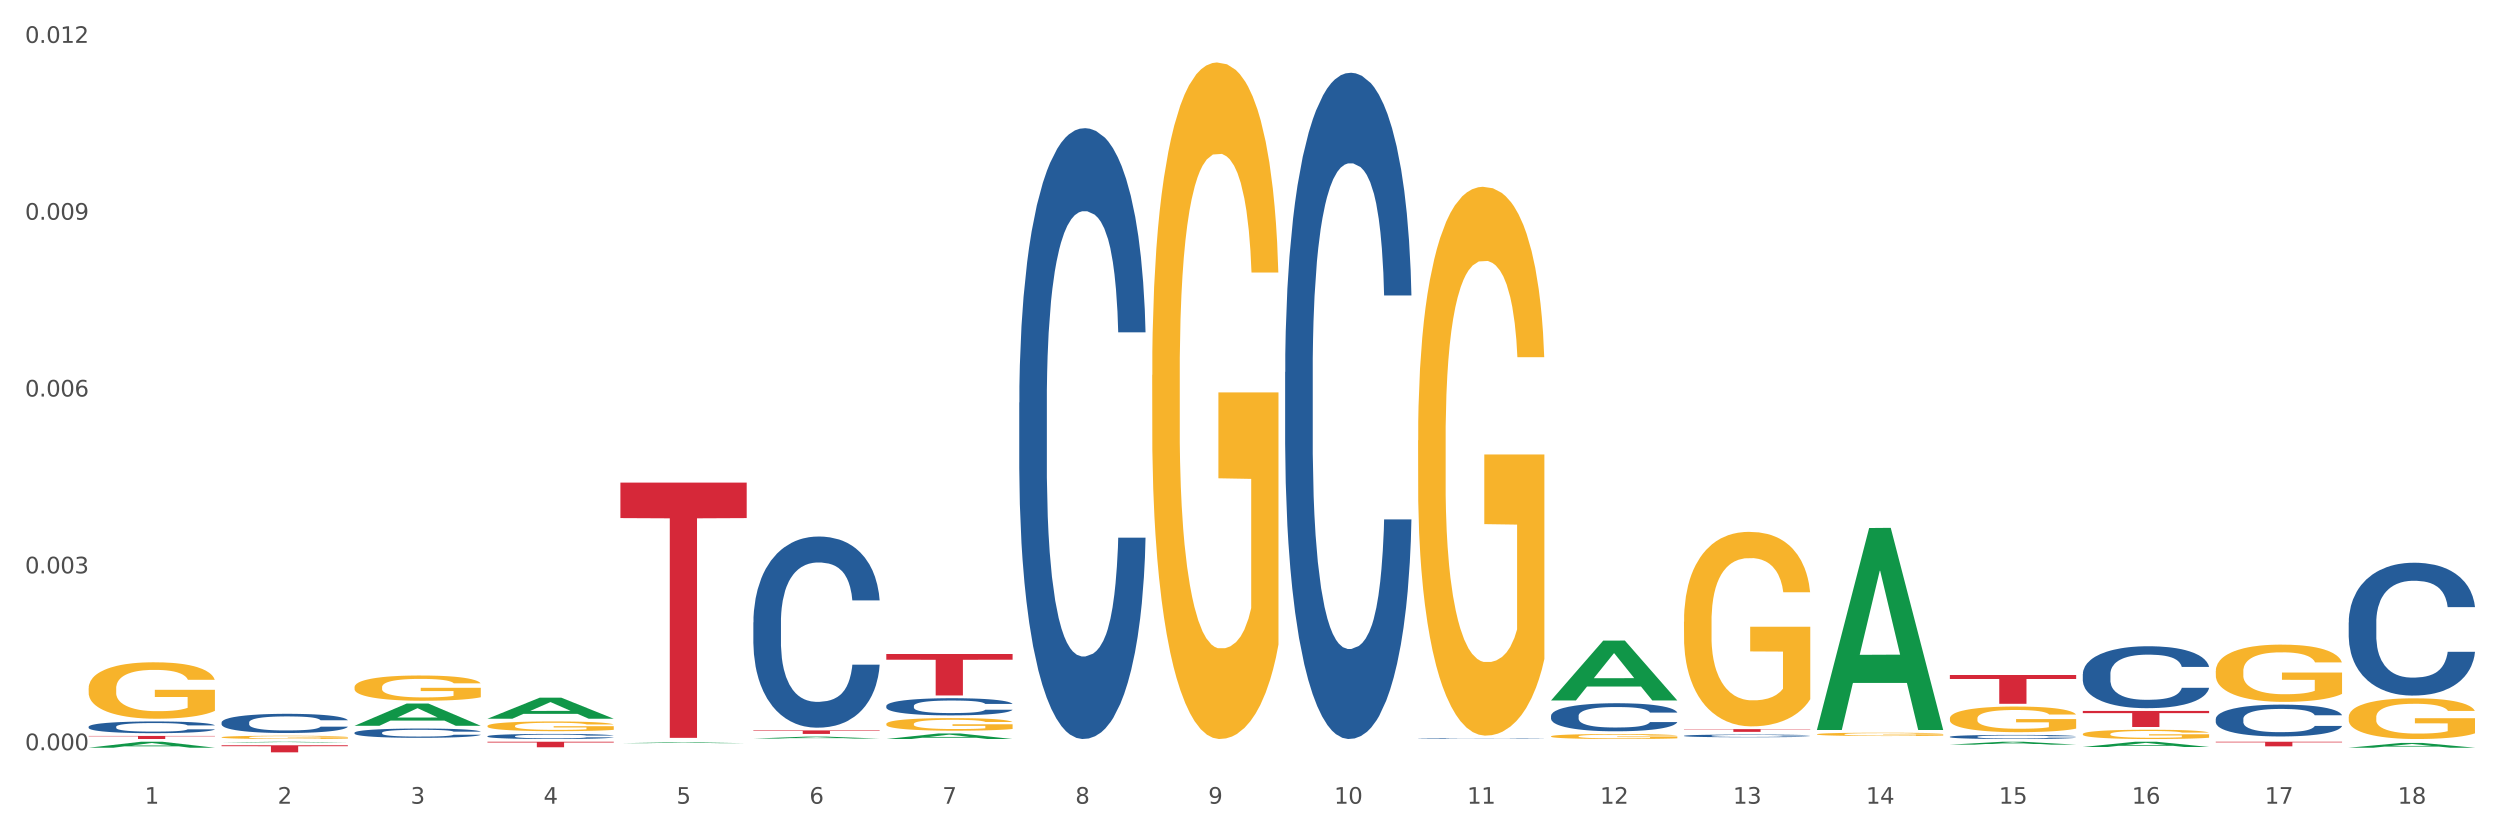 <?xml version="1.0" encoding="utf-8" standalone="no"?>
<!DOCTYPE svg PUBLIC "-//W3C//DTD SVG 1.1//EN"
  "http://www.w3.org/Graphics/SVG/1.1/DTD/svg11.dtd">
<svg xmlns:xlink="http://www.w3.org/1999/xlink" width="1080pt" height="360pt" viewBox="0 0 1080 360" xmlns="http://www.w3.org/2000/svg" version="1.1">
 <rect x="0" y="0" width="1080" height="360" fill="#333333" stroke="none"/>
 <defs>
  <style type="text/css">*{stroke-linejoin: round; stroke-linecap: butt}</style>
 </defs>
 <g id="figure_1">
  <g id="patch_1">
   <path d="M 0 360 
L 1080 360 
L 1080 0 
L 0 0 
z
" style="fill: #ffffff; stroke: #ffffff; stroke-linejoin: miter"/>
  </g>
  <g id="axes_1">
   <g id="matplotlib.axis_1">
    <g id="xtick_1">
     <g id="text_1">
      <!-- 1 -->
      <g style="fill: #4d4d4d" transform="translate(62.51 347.204) scale(0.096 -0.096)">
       <defs>
        <path id="DejaVuSans-31" d="M 794 531 
L 1825 531 
L 1825 4091 
L 703 3866 
L 703 4441 
L 1819 4666 
L 2450 4666 
L 2450 531 
L 3481 531 
L 3481 0 
L 794 0 
L 794 531 
z
" transform="scale(0.016)"/>
       </defs>
       <use xlink:href="#DejaVuSans-31"/>
      </g>
     </g>
    </g>
    <g id="xtick_2">
     <g id="text_2">
      <!-- 2 -->
      <g style="fill: #4d4d4d" transform="translate(119.942 347.204) scale(0.096 -0.096)">
       <defs>
        <path id="DejaVuSans-32" d="M 1228 531 
L 3431 531 
L 3431 0 
L 469 0 
L 469 531 
Q 828 903 1448 1529 
Q 2069 2156 2228 2338 
Q 2531 2678 2651 2914 
Q 2772 3150 2772 3378 
Q 2772 3750 2511 3984 
Q 2250 4219 1831 4219 
Q 1534 4219 1204 4116 
Q 875 4013 500 3803 
L 500 4441 
Q 881 4594 1212 4672 
Q 1544 4750 1819 4750 
Q 2544 4750 2975 4387 
Q 3406 4025 3406 3419 
Q 3406 3131 3298 2873 
Q 3191 2616 2906 2266 
Q 2828 2175 2409 1742 
Q 1991 1309 1228 531 
z
" transform="scale(0.016)"/>
       </defs>
       <use xlink:href="#DejaVuSans-32"/>
      </g>
     </g>
    </g>
    <g id="xtick_3">
     <g id="text_3">
      <!-- 3 -->
      <g style="fill: #4d4d4d" transform="translate(177.375 347.204) scale(0.096 -0.096)">
       <defs>
        <path id="DejaVuSans-33" d="M 2597 2516 
Q 3050 2419 3304 2112 
Q 3559 1806 3559 1356 
Q 3559 666 3084 287 
Q 2609 -91 1734 -91 
Q 1441 -91 1130 -33 
Q 819 25 488 141 
L 488 750 
Q 750 597 1062 519 
Q 1375 441 1716 441 
Q 2309 441 2620 675 
Q 2931 909 2931 1356 
Q 2931 1769 2642 2001 
Q 2353 2234 1838 2234 
L 1294 2234 
L 1294 2753 
L 1863 2753 
Q 2328 2753 2575 2939 
Q 2822 3125 2822 3475 
Q 2822 3834 2567 4026 
Q 2313 4219 1838 4219 
Q 1578 4219 1281 4162 
Q 984 4106 628 3988 
L 628 4550 
Q 988 4650 1302 4700 
Q 1616 4750 1894 4750 
Q 2613 4750 3031 4423 
Q 3450 4097 3450 3541 
Q 3450 3153 3228 2886 
Q 3006 2619 2597 2516 
z
" transform="scale(0.016)"/>
       </defs>
       <use xlink:href="#DejaVuSans-33"/>
      </g>
     </g>
    </g>
    <g id="xtick_4">
     <g id="text_4">
      <!-- 4 -->
      <g style="fill: #4d4d4d" transform="translate(234.808 347.204) scale(0.096 -0.096)">
       <defs>
        <path id="DejaVuSans-34" d="M 2419 4116 
L 825 1625 
L 2419 1625 
L 2419 4116 
z
M 2253 4666 
L 3047 4666 
L 3047 1625 
L 3713 1625 
L 3713 1100 
L 3047 1100 
L 3047 0 
L 2419 0 
L 2419 1100 
L 313 1100 
L 313 1709 
L 2253 4666 
z
" transform="scale(0.016)"/>
       </defs>
       <use xlink:href="#DejaVuSans-34"/>
      </g>
     </g>
    </g>
    <g id="xtick_5">
     <g id="text_5">
      <!-- 5 -->
      <g style="fill: #4d4d4d" transform="translate(292.24 347.204) scale(0.096 -0.096)">
       <defs>
        <path id="DejaVuSans-35" d="M 691 4666 
L 3169 4666 
L 3169 4134 
L 1269 4134 
L 1269 2991 
Q 1406 3038 1543 3061 
Q 1681 3084 1819 3084 
Q 2600 3084 3056 2656 
Q 3513 2228 3513 1497 
Q 3513 744 3044 326 
Q 2575 -91 1722 -91 
Q 1428 -91 1123 -41 
Q 819 9 494 109 
L 494 744 
Q 775 591 1075 516 
Q 1375 441 1709 441 
Q 2250 441 2565 725 
Q 2881 1009 2881 1497 
Q 2881 1984 2565 2268 
Q 2250 2553 1709 2553 
Q 1456 2553 1204 2497 
Q 953 2441 691 2322 
L 691 4666 
z
" transform="scale(0.016)"/>
       </defs>
       <use xlink:href="#DejaVuSans-35"/>
      </g>
     </g>
    </g>
    <g id="xtick_6">
     <g id="text_6">
      <!-- 6 -->
      <g style="fill: #4d4d4d" transform="translate(349.673 347.204) scale(0.096 -0.096)">
       <defs>
        <path id="DejaVuSans-36" d="M 2113 2584 
Q 1688 2584 1439 2293 
Q 1191 2003 1191 1497 
Q 1191 994 1439 701 
Q 1688 409 2113 409 
Q 2538 409 2786 701 
Q 3034 994 3034 1497 
Q 3034 2003 2786 2293 
Q 2538 2584 2113 2584 
z
M 3366 4563 
L 3366 3988 
Q 3128 4100 2886 4159 
Q 2644 4219 2406 4219 
Q 1781 4219 1451 3797 
Q 1122 3375 1075 2522 
Q 1259 2794 1537 2939 
Q 1816 3084 2150 3084 
Q 2853 3084 3261 2657 
Q 3669 2231 3669 1497 
Q 3669 778 3244 343 
Q 2819 -91 2113 -91 
Q 1303 -91 875 529 
Q 447 1150 447 2328 
Q 447 3434 972 4092 
Q 1497 4750 2381 4750 
Q 2619 4750 2861 4703 
Q 3103 4656 3366 4563 
z
" transform="scale(0.016)"/>
       </defs>
       <use xlink:href="#DejaVuSans-36"/>
      </g>
     </g>
    </g>
    <g id="xtick_7">
     <g id="text_7">
      <!-- 7 -->
      <g style="fill: #4d4d4d" transform="translate(407.106 347.204) scale(0.096 -0.096)">
       <defs>
        <path id="DejaVuSans-37" d="M 525 4666 
L 3525 4666 
L 3525 4397 
L 1831 0 
L 1172 0 
L 2766 4134 
L 525 4134 
L 525 4666 
z
" transform="scale(0.016)"/>
       </defs>
       <use xlink:href="#DejaVuSans-37"/>
      </g>
     </g>
    </g>
    <g id="xtick_8">
     <g id="text_8">
      <!-- 8 -->
      <g style="fill: #4d4d4d" transform="translate(464.538 347.204) scale(0.096 -0.096)">
       <defs>
        <path id="DejaVuSans-38" d="M 2034 2216 
Q 1584 2216 1326 1975 
Q 1069 1734 1069 1313 
Q 1069 891 1326 650 
Q 1584 409 2034 409 
Q 2484 409 2743 651 
Q 3003 894 3003 1313 
Q 3003 1734 2745 1975 
Q 2488 2216 2034 2216 
z
M 1403 2484 
Q 997 2584 770 2862 
Q 544 3141 544 3541 
Q 544 4100 942 4425 
Q 1341 4750 2034 4750 
Q 2731 4750 3128 4425 
Q 3525 4100 3525 3541 
Q 3525 3141 3298 2862 
Q 3072 2584 2669 2484 
Q 3125 2378 3379 2068 
Q 3634 1759 3634 1313 
Q 3634 634 3220 271 
Q 2806 -91 2034 -91 
Q 1263 -91 848 271 
Q 434 634 434 1313 
Q 434 1759 690 2068 
Q 947 2378 1403 2484 
z
M 1172 3481 
Q 1172 3119 1398 2916 
Q 1625 2713 2034 2713 
Q 2441 2713 2670 2916 
Q 2900 3119 2900 3481 
Q 2900 3844 2670 4047 
Q 2441 4250 2034 4250 
Q 1625 4250 1398 4047 
Q 1172 3844 1172 3481 
z
" transform="scale(0.016)"/>
       </defs>
       <use xlink:href="#DejaVuSans-38"/>
      </g>
     </g>
    </g>
    <g id="xtick_9">
     <g id="text_9">
      <!-- 9 -->
      <g style="fill: #4d4d4d" transform="translate(521.971 347.204) scale(0.096 -0.096)">
       <defs>
        <path id="DejaVuSans-39" d="M 703 97 
L 703 672 
Q 941 559 1184 500 
Q 1428 441 1663 441 
Q 2288 441 2617 861 
Q 2947 1281 2994 2138 
Q 2813 1869 2534 1725 
Q 2256 1581 1919 1581 
Q 1219 1581 811 2004 
Q 403 2428 403 3163 
Q 403 3881 828 4315 
Q 1253 4750 1959 4750 
Q 2769 4750 3195 4129 
Q 3622 3509 3622 2328 
Q 3622 1225 3098 567 
Q 2575 -91 1691 -91 
Q 1453 -91 1209 -44 
Q 966 3 703 97 
z
M 1959 2075 
Q 2384 2075 2632 2365 
Q 2881 2656 2881 3163 
Q 2881 3666 2632 3958 
Q 2384 4250 1959 4250 
Q 1534 4250 1286 3958 
Q 1038 3666 1038 3163 
Q 1038 2656 1286 2365 
Q 1534 2075 1959 2075 
z
" transform="scale(0.016)"/>
       </defs>
       <use xlink:href="#DejaVuSans-39"/>
      </g>
     </g>
    </g>
    <g id="xtick_10">
     <g id="text_10">
      <!-- 10 -->
      <g style="fill: #4d4d4d" transform="translate(576.35 347.204) scale(0.096 -0.096)">
       <defs>
        <path id="DejaVuSans-30" d="M 2034 4250 
Q 1547 4250 1301 3770 
Q 1056 3291 1056 2328 
Q 1056 1369 1301 889 
Q 1547 409 2034 409 
Q 2525 409 2770 889 
Q 3016 1369 3016 2328 
Q 3016 3291 2770 3770 
Q 2525 4250 2034 4250 
z
M 2034 4750 
Q 2819 4750 3233 4129 
Q 3647 3509 3647 2328 
Q 3647 1150 3233 529 
Q 2819 -91 2034 -91 
Q 1250 -91 836 529 
Q 422 1150 422 2328 
Q 422 3509 836 4129 
Q 1250 4750 2034 4750 
z
" transform="scale(0.016)"/>
       </defs>
       <use xlink:href="#DejaVuSans-31"/>
       <use xlink:href="#DejaVuSans-30" transform="translate(63.623 0)"/>
      </g>
     </g>
    </g>
    <g id="xtick_11">
     <g id="text_11">
      <!-- 11 -->
      <g style="fill: #4d4d4d" transform="translate(633.783 347.204) scale(0.096 -0.096)">
       <use xlink:href="#DejaVuSans-31"/>
       <use xlink:href="#DejaVuSans-31" transform="translate(63.623 0)"/>
      </g>
     </g>
    </g>
    <g id="xtick_12">
     <g id="text_12">
      <!-- 12 -->
      <g style="fill: #4d4d4d" transform="translate(691.215 347.204) scale(0.096 -0.096)">
       <use xlink:href="#DejaVuSans-31"/>
       <use xlink:href="#DejaVuSans-32" transform="translate(63.623 0)"/>
      </g>
     </g>
    </g>
    <g id="xtick_13">
     <g id="text_13">
      <!-- 13 -->
      <g style="fill: #4d4d4d" transform="translate(748.648 347.204) scale(0.096 -0.096)">
       <use xlink:href="#DejaVuSans-31"/>
       <use xlink:href="#DejaVuSans-33" transform="translate(63.623 0)"/>
      </g>
     </g>
    </g>
    <g id="xtick_14">
     <g id="text_14">
      <!-- 14 -->
      <g style="fill: #4d4d4d" transform="translate(806.081 347.204) scale(0.096 -0.096)">
       <use xlink:href="#DejaVuSans-31"/>
       <use xlink:href="#DejaVuSans-34" transform="translate(63.623 0)"/>
      </g>
     </g>
    </g>
    <g id="xtick_15">
     <g id="text_15">
      <!-- 15 -->
      <g style="fill: #4d4d4d" transform="translate(863.513 347.204) scale(0.096 -0.096)">
       <use xlink:href="#DejaVuSans-31"/>
       <use xlink:href="#DejaVuSans-35" transform="translate(63.623 0)"/>
      </g>
     </g>
    </g>
    <g id="xtick_16">
     <g id="text_16">
      <!-- 16 -->
      <g style="fill: #4d4d4d" transform="translate(920.946 347.204) scale(0.096 -0.096)">
       <use xlink:href="#DejaVuSans-31"/>
       <use xlink:href="#DejaVuSans-36" transform="translate(63.623 0)"/>
      </g>
     </g>
    </g>
    <g id="xtick_17">
     <g id="text_17">
      <!-- 17 -->
      <g style="fill: #4d4d4d" transform="translate(978.379 347.204) scale(0.096 -0.096)">
       <use xlink:href="#DejaVuSans-31"/>
       <use xlink:href="#DejaVuSans-37" transform="translate(63.623 0)"/>
      </g>
     </g>
    </g>
    <g id="xtick_18">
     <g id="text_18">
      <!-- 18 -->
      <g style="fill: #4d4d4d" transform="translate(1035.811 347.204) scale(0.096 -0.096)">
       <use xlink:href="#DejaVuSans-31"/>
       <use xlink:href="#DejaVuSans-38" transform="translate(63.623 0)"/>
      </g>
     </g>
    </g>
    <g id="xtick_19"/>
    <g id="xtick_20"/>
    <g id="xtick_21"/>
    <g id="xtick_22"/>
    <g id="xtick_23"/>
    <g id="xtick_24"/>
    <g id="xtick_25"/>
    <g id="xtick_26"/>
    <g id="xtick_27"/>
    <g id="xtick_28"/>
    <g id="xtick_29"/>
    <g id="xtick_30"/>
    <g id="xtick_31"/>
    <g id="xtick_32"/>
    <g id="xtick_33"/>
    <g id="xtick_34"/>
    <g id="xtick_35"/>
   </g>
   <g id="matplotlib.axis_2">
    <g id="ytick_1">
     <g id="text_19">
      <!-- 0.000 -->
      <g style="fill: #4d4d4d" transform="translate(10.8 324.083) scale(0.096 -0.096)">
       <defs>
        <path id="DejaVuSans-2e" d="M 684 794 
L 1344 794 
L 1344 0 
L 684 0 
L 684 794 
z
" transform="scale(0.016)"/>
       </defs>
       <use xlink:href="#DejaVuSans-30"/>
       <use xlink:href="#DejaVuSans-2e" transform="translate(63.623 0)"/>
       <use xlink:href="#DejaVuSans-30" transform="translate(95.41 0)"/>
       <use xlink:href="#DejaVuSans-30" transform="translate(159.033 0)"/>
       <use xlink:href="#DejaVuSans-30" transform="translate(222.656 0)"/>
      </g>
     </g>
    </g>
    <g id="ytick_2">
     <g id="text_20">
      <!-- 0.003 -->
      <g style="fill: #4d4d4d" transform="translate(10.8 247.695) scale(0.096 -0.096)">
       <use xlink:href="#DejaVuSans-30"/>
       <use xlink:href="#DejaVuSans-2e" transform="translate(63.623 0)"/>
       <use xlink:href="#DejaVuSans-30" transform="translate(95.41 0)"/>
       <use xlink:href="#DejaVuSans-30" transform="translate(159.033 0)"/>
       <use xlink:href="#DejaVuSans-33" transform="translate(222.656 0)"/>
      </g>
     </g>
    </g>
    <g id="ytick_3">
     <g id="text_21">
      <!-- 0.006 -->
      <g style="fill: #4d4d4d" transform="translate(10.8 171.306) scale(0.096 -0.096)">
       <use xlink:href="#DejaVuSans-30"/>
       <use xlink:href="#DejaVuSans-2e" transform="translate(63.623 0)"/>
       <use xlink:href="#DejaVuSans-30" transform="translate(95.41 0)"/>
       <use xlink:href="#DejaVuSans-30" transform="translate(159.033 0)"/>
       <use xlink:href="#DejaVuSans-36" transform="translate(222.656 0)"/>
      </g>
     </g>
    </g>
    <g id="ytick_4">
     <g id="text_22">
      <!-- 0.009 -->
      <g style="fill: #4d4d4d" transform="translate(10.8 94.917) scale(0.096 -0.096)">
       <use xlink:href="#DejaVuSans-30"/>
       <use xlink:href="#DejaVuSans-2e" transform="translate(63.623 0)"/>
       <use xlink:href="#DejaVuSans-30" transform="translate(95.41 0)"/>
       <use xlink:href="#DejaVuSans-30" transform="translate(159.033 0)"/>
       <use xlink:href="#DejaVuSans-39" transform="translate(222.656 0)"/>
      </g>
     </g>
    </g>
    <g id="ytick_5">
     <g id="text_23">
      <!-- 0.012 -->
      <g style="fill: #4d4d4d" transform="translate(10.8 18.528) scale(0.096 -0.096)">
       <use xlink:href="#DejaVuSans-30"/>
       <use xlink:href="#DejaVuSans-2e" transform="translate(63.623 0)"/>
       <use xlink:href="#DejaVuSans-30" transform="translate(95.41 0)"/>
       <use xlink:href="#DejaVuSans-31" transform="translate(159.033 0)"/>
       <use xlink:href="#DejaVuSans-32" transform="translate(222.656 0)"/>
      </g>
     </g>
    </g>
    <g id="ytick_6"/>
    <g id="ytick_7"/>
    <g id="ytick_8"/>
    <g id="ytick_9"/>
   </g>
   <g id="PolyCollection_1">
    <path d="M 38.283 323.009 
L 38.339 323.007 
L 60.839 320.439 
L 70.176 320.436 
L 92.844 323.014 
L 82.044 323.014 
L 77.151 322.414 
L 53.92 322.414 
L 53.751 322.423 
L 49.026 323.014 
L 38.283 323.014 
L 38.283 323.009 
L 56.845 322.056 
L 74.226 322.053 
L 65.62 320.986 
L 65.507 320.981 
L 65.395 320.988 
L 56.789 322.053 
L 56.845 322.056 
L 38.283 323.009 
z
" clip-path="url(#pbb1f991aec)" style="fill: #109648"/>
    <path d="M 555.177 160.756 
L 555.242 160.493 
L 555.242 153.133 
L 555.435 143.144 
L 556.145 124.743 
L 557.048 110.812 
L 558.595 94.514 
L 559.434 87.68 
L 560.53 80.057 
L 562.787 67.702 
L 565.367 57.187 
L 567.173 51.404 
L 568.527 47.724 
L 571.559 41.153 
L 573.3 38.261 
L 575.106 35.896 
L 576.653 34.318 
L 579.233 32.478 
L 581.297 31.69 
L 583.683 31.427 
L 585.683 31.69 
L 588.327 32.741 
L 592.196 35.896 
L 593.68 37.736 
L 595.679 40.89 
L 597.743 45.096 
L 599.42 49.302 
L 601.354 55.347 
L 603.354 63.233 
L 605.288 73.222 
L 606.643 82.422 
L 607.739 92.148 
L 608.706 103.977 
L 609.416 116.857 
L 609.738 127.635 
L 597.936 127.635 
L 597.614 117.909 
L 596.969 107.394 
L 596.324 100.297 
L 595.614 94.514 
L 594.518 87.942 
L 593.551 83.737 
L 591.938 78.742 
L 590.455 75.588 
L 589.23 73.748 
L 587.746 72.171 
L 584.586 70.593 
L 582.329 70.593 
L 580.91 71.119 
L 579.169 72.434 
L 577.685 74.274 
L 575.944 77.428 
L 574.59 80.845 
L 573.235 85.314 
L 572.461 88.468 
L 571.301 94.251 
L 570.527 98.983 
L 569.495 107.132 
L 568.914 112.915 
L 567.882 127.898 
L 567.431 138.938 
L 567.238 146.561 
L 567.109 154.973 
L 567.109 195.979 
L 567.495 214.38 
L 567.818 222.266 
L 568.334 231.203 
L 569.301 242.769 
L 570.72 254.072 
L 572.203 262.221 
L 573.429 267.215 
L 574.59 270.895 
L 575.751 273.787 
L 577.169 276.416 
L 578.33 277.993 
L 580.072 279.57 
L 582.135 280.359 
L 583.748 280.359 
L 587.037 279.044 
L 588.52 277.73 
L 589.939 275.89 
L 591.487 272.998 
L 592.712 269.844 
L 593.422 267.478 
L 594.583 262.484 
L 595.485 257.227 
L 596.259 251.181 
L 596.775 245.923 
L 597.356 238.038 
L 597.807 229.1 
L 597.936 224.369 
L 609.738 224.369 
L 609.48 233.832 
L 609.029 243.032 
L 608.126 255.386 
L 607.417 262.484 
L 606.32 271.158 
L 605.159 278.518 
L 603.547 286.667 
L 602.064 292.713 
L 600.516 297.97 
L 598.839 302.702 
L 595.808 309.274 
L 594.712 311.114 
L 592.39 314.268 
L 590.584 316.108 
L 587.94 317.948 
L 585.231 318.999 
L 582.393 319.262 
L 579.878 318.737 
L 577.105 317.159 
L 575.364 315.582 
L 573.429 313.216 
L 571.172 309.536 
L 569.043 305.068 
L 567.044 299.81 
L 565.174 293.765 
L 563.432 286.93 
L 561.175 275.627 
L 559.498 264.587 
L 558.273 254.335 
L 557.435 245.661 
L 556.596 234.62 
L 556.145 226.997 
L 555.435 208.597 
L 555.177 191.511 
L 555.177 160.756 
z
" clip-path="url(#pbb1f991aec)" style="fill: #255c99"/>
    <path d="M 440.312 173.938 
L 440.376 173.697 
L 440.376 166.949 
L 440.57 157.791 
L 441.279 140.921 
L 442.182 128.148 
L 443.73 113.206 
L 444.568 106.94 
L 445.665 99.951 
L 447.922 88.624 
L 450.502 78.983 
L 452.308 73.681 
L 453.662 70.307 
L 456.693 64.282 
L 458.434 61.631 
L 460.24 59.462 
L 461.788 58.016 
L 464.368 56.329 
L 466.432 55.606 
L 468.818 55.365 
L 470.817 55.606 
L 473.461 56.57 
L 477.331 59.462 
L 478.814 61.149 
L 480.814 64.041 
L 482.877 67.897 
L 484.554 71.753 
L 486.489 77.296 
L 488.488 84.526 
L 490.423 93.685 
L 491.777 102.12 
L 492.874 111.037 
L 493.841 121.882 
L 494.551 133.691 
L 494.873 143.572 
L 483.071 143.572 
L 482.748 134.655 
L 482.103 125.015 
L 481.458 118.508 
L 480.749 113.206 
L 479.653 107.181 
L 478.685 103.325 
L 477.073 98.746 
L 475.59 95.854 
L 474.364 94.167 
L 472.881 92.721 
L 469.721 91.275 
L 467.463 91.275 
L 466.045 91.757 
L 464.303 92.962 
L 462.82 94.649 
L 461.079 97.541 
L 459.724 100.674 
L 458.37 104.771 
L 457.596 107.663 
L 456.435 112.965 
L 455.661 117.303 
L 454.629 124.774 
L 454.049 130.076 
L 453.017 143.813 
L 452.566 153.935 
L 452.372 160.924 
L 452.243 168.636 
L 452.243 206.232 
L 452.63 223.103 
L 452.953 230.333 
L 453.468 238.527 
L 454.436 249.131 
L 455.855 259.494 
L 457.338 266.965 
L 458.563 271.544 
L 459.724 274.918 
L 460.885 277.569 
L 462.304 279.979 
L 463.465 281.425 
L 465.206 282.871 
L 467.27 283.594 
L 468.882 283.594 
L 472.171 282.389 
L 473.655 281.184 
L 475.074 279.497 
L 476.621 276.846 
L 477.847 273.954 
L 478.556 271.785 
L 479.717 267.206 
L 480.62 262.386 
L 481.394 256.843 
L 481.91 252.023 
L 482.49 244.793 
L 482.942 236.599 
L 483.071 232.261 
L 494.873 232.261 
L 494.615 240.937 
L 494.164 249.372 
L 493.261 260.699 
L 492.551 267.206 
L 491.455 275.159 
L 490.294 281.907 
L 488.682 289.378 
L 487.198 294.921 
L 485.65 299.741 
L 483.974 304.079 
L 480.942 310.104 
L 479.846 311.791 
L 477.524 314.683 
L 475.719 316.37 
L 473.074 318.057 
L 470.366 319.021 
L 467.528 319.262 
L 465.013 318.78 
L 462.24 317.334 
L 460.498 315.888 
L 458.563 313.719 
L 456.306 310.345 
L 454.178 306.248 
L 452.179 301.428 
L 450.308 295.885 
L 448.567 289.619 
L 446.31 279.256 
L 444.633 269.134 
L 443.408 259.735 
L 442.569 251.782 
L 441.731 241.66 
L 441.279 234.671 
L 440.57 217.801 
L 440.312 202.135 
L 440.312 173.938 
z
" clip-path="url(#pbb1f991aec)" style="fill: #255c99"/>
    <path d="M 382.879 304.959 
L 382.944 304.952 
L 382.944 304.763 
L 383.137 304.505 
L 383.847 304.031 
L 384.75 303.672 
L 386.297 303.252 
L 387.136 303.076 
L 388.232 302.879 
L 390.489 302.561 
L 393.069 302.29 
L 394.875 302.141 
L 396.229 302.046 
L 399.26 301.877 
L 401.002 301.802 
L 402.808 301.741 
L 404.355 301.701 
L 406.935 301.653 
L 408.999 301.633 
L 411.385 301.626 
L 413.384 301.633 
L 416.029 301.66 
L 419.898 301.741 
L 421.382 301.789 
L 423.381 301.87 
L 425.445 301.978 
L 427.121 302.087 
L 429.056 302.243 
L 431.055 302.446 
L 432.99 302.703 
L 434.345 302.94 
L 435.441 303.191 
L 436.408 303.496 
L 437.118 303.828 
L 437.44 304.106 
L 425.638 304.106 
L 425.316 303.855 
L 424.671 303.584 
L 424.026 303.401 
L 423.316 303.252 
L 422.22 303.083 
L 421.253 302.974 
L 419.64 302.846 
L 418.157 302.764 
L 416.932 302.717 
L 415.448 302.676 
L 412.288 302.636 
L 410.031 302.636 
L 408.612 302.649 
L 406.871 302.683 
L 405.387 302.73 
L 403.646 302.812 
L 402.292 302.9 
L 400.937 303.015 
L 400.163 303.096 
L 399.002 303.245 
L 398.229 303.367 
L 397.197 303.577 
L 396.616 303.726 
L 395.584 304.112 
L 395.133 304.397 
L 394.939 304.593 
L 394.81 304.81 
L 394.81 305.867 
L 395.197 306.341 
L 395.52 306.544 
L 396.036 306.775 
L 397.003 307.073 
L 398.422 307.364 
L 399.905 307.574 
L 401.131 307.703 
L 402.292 307.798 
L 403.452 307.872 
L 404.871 307.94 
L 406.032 307.98 
L 407.774 308.021 
L 409.837 308.041 
L 411.45 308.041 
L 414.739 308.008 
L 416.222 307.974 
L 417.641 307.926 
L 419.189 307.852 
L 420.414 307.77 
L 421.124 307.709 
L 422.284 307.581 
L 423.187 307.445 
L 423.961 307.289 
L 424.477 307.154 
L 425.058 306.951 
L 425.509 306.72 
L 425.638 306.598 
L 437.44 306.598 
L 437.182 306.842 
L 436.731 307.079 
L 435.828 307.398 
L 435.119 307.581 
L 434.022 307.804 
L 432.861 307.994 
L 431.249 308.204 
L 429.766 308.36 
L 428.218 308.495 
L 426.541 308.617 
L 423.51 308.787 
L 422.413 308.834 
L 420.092 308.915 
L 418.286 308.963 
L 415.642 309.01 
L 412.933 309.037 
L 410.095 309.044 
L 407.58 309.03 
L 404.807 308.99 
L 403.066 308.949 
L 401.131 308.888 
L 398.873 308.793 
L 396.745 308.678 
L 394.746 308.543 
L 392.876 308.387 
L 391.134 308.211 
L 388.877 307.919 
L 387.2 307.635 
L 385.975 307.371 
L 385.136 307.147 
L 384.298 306.863 
L 383.847 306.666 
L 383.137 306.192 
L 382.879 305.752 
L 382.879 304.959 
z
" clip-path="url(#pbb1f991aec)" style="fill: #255c99"/>
    <path d="M 325.447 268.883 
L 325.511 268.808 
L 325.511 266.696 
L 325.704 263.83 
L 326.414 258.549 
L 327.317 254.552 
L 328.865 249.875 
L 329.703 247.914 
L 330.799 245.726 
L 333.057 242.181 
L 335.636 239.164 
L 337.442 237.504 
L 338.797 236.448 
L 341.828 234.562 
L 343.569 233.733 
L 345.375 233.054 
L 346.923 232.601 
L 349.502 232.073 
L 351.566 231.847 
L 353.952 231.772 
L 355.952 231.847 
L 358.596 232.149 
L 362.465 233.054 
L 363.949 233.582 
L 365.948 234.487 
L 368.012 235.694 
L 369.689 236.901 
L 371.623 238.636 
L 373.623 240.899 
L 375.558 243.765 
L 376.912 246.405 
L 378.008 249.196 
L 378.976 252.59 
L 379.685 256.286 
L 380.008 259.379 
L 368.205 259.379 
L 367.883 256.588 
L 367.238 253.571 
L 366.593 251.534 
L 365.884 249.875 
L 364.787 247.989 
L 363.82 246.782 
L 362.208 245.349 
L 360.724 244.444 
L 359.499 243.916 
L 358.015 243.463 
L 354.855 243.011 
L 352.598 243.011 
L 351.179 243.162 
L 349.438 243.539 
L 347.955 244.067 
L 346.213 244.972 
L 344.859 245.952 
L 343.505 247.235 
L 342.731 248.14 
L 341.57 249.799 
L 340.796 251.157 
L 339.764 253.496 
L 339.184 255.155 
L 338.152 259.455 
L 337.7 262.623 
L 337.507 264.81 
L 337.378 267.224 
L 337.378 278.991 
L 337.765 284.271 
L 338.087 286.534 
L 338.603 289.099 
L 339.57 292.418 
L 340.989 295.661 
L 342.473 298 
L 343.698 299.433 
L 344.859 300.489 
L 346.02 301.319 
L 347.439 302.073 
L 348.599 302.525 
L 350.341 302.978 
L 352.405 303.204 
L 354.017 303.204 
L 357.306 302.827 
L 358.789 302.45 
L 360.208 301.922 
L 361.756 301.092 
L 362.981 300.187 
L 363.691 299.508 
L 364.852 298.075 
L 365.755 296.566 
L 366.529 294.831 
L 367.044 293.323 
L 367.625 291.06 
L 368.076 288.495 
L 368.205 287.138 
L 380.008 287.138 
L 379.75 289.853 
L 379.298 292.493 
L 378.395 296.038 
L 377.686 298.075 
L 376.589 300.564 
L 375.429 302.676 
L 373.816 305.015 
L 372.333 306.75 
L 370.785 308.258 
L 369.108 309.616 
L 366.077 311.502 
L 364.981 312.03 
L 362.659 312.935 
L 360.853 313.463 
L 358.209 313.991 
L 355.5 314.293 
L 352.663 314.368 
L 350.147 314.217 
L 347.374 313.765 
L 345.633 313.312 
L 343.698 312.633 
L 341.441 311.577 
L 339.313 310.295 
L 337.313 308.786 
L 335.443 307.051 
L 333.702 305.09 
L 331.444 301.847 
L 329.768 298.678 
L 328.542 295.737 
L 327.704 293.247 
L 326.865 290.079 
L 326.414 287.892 
L 325.704 282.612 
L 325.447 277.709 
L 325.447 268.883 
z
" clip-path="url(#pbb1f991aec)" style="fill: #255c99"/>
    <path d="M 210.581 318.042 
L 210.646 318.04 
L 210.646 317.983 
L 210.839 317.907 
L 211.549 317.765 
L 212.451 317.658 
L 213.999 317.532 
L 214.838 317.48 
L 215.934 317.421 
L 218.191 317.326 
L 220.771 317.245 
L 222.577 317.2 
L 223.931 317.172 
L 226.962 317.121 
L 228.704 317.099 
L 230.509 317.081 
L 232.057 317.069 
L 234.637 317.055 
L 236.701 317.049 
L 239.087 317.047 
L 241.086 317.049 
L 243.731 317.057 
L 247.6 317.081 
L 249.083 317.095 
L 251.083 317.119 
L 253.146 317.152 
L 254.823 317.184 
L 256.758 317.231 
L 258.757 317.291 
L 260.692 317.368 
L 262.047 317.439 
L 263.143 317.514 
L 264.11 317.605 
L 264.82 317.704 
L 265.142 317.787 
L 253.34 317.787 
L 253.017 317.712 
L 252.373 317.631 
L 251.728 317.577 
L 251.018 317.532 
L 249.922 317.482 
L 248.954 317.449 
L 247.342 317.411 
L 245.859 317.386 
L 244.633 317.372 
L 243.15 317.36 
L 239.99 317.348 
L 237.733 317.348 
L 236.314 317.352 
L 234.572 317.362 
L 233.089 317.376 
L 231.348 317.401 
L 229.993 317.427 
L 228.639 317.461 
L 227.865 317.486 
L 226.704 317.53 
L 225.93 317.567 
L 224.899 317.629 
L 224.318 317.674 
L 223.286 317.789 
L 222.835 317.874 
L 222.641 317.933 
L 222.512 317.998 
L 222.512 318.313 
L 222.899 318.455 
L 223.222 318.516 
L 223.738 318.584 
L 224.705 318.673 
L 226.124 318.76 
L 227.607 318.823 
L 228.833 318.862 
L 229.993 318.89 
L 231.154 318.912 
L 232.573 318.932 
L 233.734 318.945 
L 235.475 318.957 
L 237.539 318.963 
L 239.151 318.963 
L 242.441 318.953 
L 243.924 318.943 
L 245.343 318.928 
L 246.891 318.906 
L 248.116 318.882 
L 248.825 318.864 
L 249.986 318.825 
L 250.889 318.785 
L 251.663 318.738 
L 252.179 318.698 
L 252.76 318.637 
L 253.211 318.568 
L 253.34 318.532 
L 265.142 318.532 
L 264.884 318.605 
L 264.433 318.675 
L 263.53 318.771 
L 262.82 318.825 
L 261.724 318.892 
L 260.563 318.949 
L 258.951 319.011 
L 257.468 319.058 
L 255.92 319.098 
L 254.243 319.135 
L 251.212 319.185 
L 250.115 319.2 
L 247.794 319.224 
L 245.988 319.238 
L 243.344 319.252 
L 240.635 319.26 
L 237.797 319.262 
L 235.282 319.258 
L 232.509 319.246 
L 230.767 319.234 
L 228.833 319.216 
L 226.575 319.187 
L 224.447 319.153 
L 222.448 319.113 
L 220.578 319.066 
L 218.836 319.013 
L 216.579 318.926 
L 214.902 318.841 
L 213.677 318.762 
L 212.838 318.696 
L 212 318.611 
L 211.549 318.552 
L 210.839 318.41 
L 210.581 318.279 
L 210.581 318.042 
z
" clip-path="url(#pbb1f991aec)" style="fill: #255c99"/>
    <path d="M 153.148 316.531 
L 153.213 316.527 
L 153.213 316.424 
L 153.406 316.285 
L 154.116 316.028 
L 155.019 315.834 
L 156.567 315.607 
L 157.405 315.511 
L 158.501 315.405 
L 160.759 315.232 
L 163.338 315.086 
L 165.144 315.005 
L 166.498 314.954 
L 169.53 314.862 
L 171.271 314.822 
L 173.077 314.789 
L 174.625 314.767 
L 177.204 314.741 
L 179.268 314.73 
L 181.654 314.726 
L 183.654 314.73 
L 186.298 314.745 
L 190.167 314.789 
L 191.651 314.814 
L 193.65 314.858 
L 195.714 314.917 
L 197.391 314.976 
L 199.325 315.06 
L 201.325 315.17 
L 203.259 315.309 
L 204.614 315.438 
L 205.71 315.574 
L 206.678 315.739 
L 207.387 315.918 
L 207.709 316.069 
L 195.907 316.069 
L 195.585 315.933 
L 194.94 315.786 
L 194.295 315.687 
L 193.586 315.607 
L 192.489 315.515 
L 191.522 315.456 
L 189.909 315.386 
L 188.426 315.342 
L 187.201 315.317 
L 185.717 315.295 
L 182.557 315.273 
L 180.3 315.273 
L 178.881 315.28 
L 177.14 315.298 
L 175.656 315.324 
L 173.915 315.368 
L 172.561 315.416 
L 171.206 315.478 
L 170.433 315.522 
L 169.272 315.603 
L 168.498 315.669 
L 167.466 315.783 
L 166.885 315.863 
L 165.854 316.072 
L 165.402 316.226 
L 165.209 316.333 
L 165.08 316.45 
L 165.08 317.022 
L 165.467 317.279 
L 165.789 317.389 
L 166.305 317.513 
L 167.272 317.675 
L 168.691 317.832 
L 170.175 317.946 
L 171.4 318.016 
L 172.561 318.067 
L 173.722 318.107 
L 175.141 318.144 
L 176.301 318.166 
L 178.043 318.188 
L 180.106 318.199 
L 181.719 318.199 
L 185.008 318.181 
L 186.491 318.162 
L 187.91 318.137 
L 189.458 318.096 
L 190.683 318.052 
L 191.393 318.019 
L 192.554 317.95 
L 193.457 317.876 
L 194.23 317.792 
L 194.746 317.719 
L 195.327 317.609 
L 195.778 317.484 
L 195.907 317.418 
L 207.709 317.418 
L 207.451 317.55 
L 207 317.678 
L 206.097 317.851 
L 205.388 317.95 
L 204.291 318.071 
L 203.13 318.173 
L 201.518 318.287 
L 200.035 318.371 
L 198.487 318.445 
L 196.81 318.511 
L 193.779 318.602 
L 192.683 318.628 
L 190.361 318.672 
L 188.555 318.698 
L 185.911 318.723 
L 183.202 318.738 
L 180.364 318.742 
L 177.849 318.734 
L 175.076 318.712 
L 173.335 318.69 
L 171.4 318.657 
L 169.143 318.606 
L 167.014 318.544 
L 165.015 318.47 
L 163.145 318.386 
L 161.404 318.291 
L 159.146 318.133 
L 157.469 317.979 
L 156.244 317.836 
L 155.406 317.715 
L 154.567 317.561 
L 154.116 317.455 
L 153.406 317.198 
L 153.148 316.96 
L 153.148 316.531 
z
" clip-path="url(#pbb1f991aec)" style="fill: #255c99"/>
    <path d="M 95.716 312.097 
L 95.78 312.09 
L 95.78 311.877 
L 95.974 311.589 
L 96.683 311.059 
L 97.586 310.657 
L 99.134 310.187 
L 99.972 309.99 
L 101.069 309.771 
L 103.326 309.415 
L 105.906 309.111 
L 107.711 308.945 
L 109.066 308.839 
L 112.097 308.649 
L 113.838 308.566 
L 115.644 308.498 
L 117.192 308.452 
L 119.772 308.399 
L 121.835 308.376 
L 124.222 308.369 
L 126.221 308.376 
L 128.865 308.407 
L 132.735 308.498 
L 134.218 308.551 
L 136.217 308.642 
L 138.281 308.763 
L 139.958 308.884 
L 141.893 309.058 
L 143.892 309.286 
L 145.827 309.574 
L 147.181 309.839 
L 148.277 310.119 
L 149.245 310.46 
L 149.954 310.832 
L 150.277 311.142 
L 138.475 311.142 
L 138.152 310.862 
L 137.507 310.559 
L 136.862 310.354 
L 136.153 310.187 
L 135.056 309.998 
L 134.089 309.877 
L 132.477 309.733 
L 130.993 309.642 
L 129.768 309.589 
L 128.285 309.543 
L 125.125 309.498 
L 122.867 309.498 
L 121.448 309.513 
L 119.707 309.551 
L 118.224 309.604 
L 116.482 309.695 
L 115.128 309.793 
L 113.774 309.922 
L 113 310.013 
L 111.839 310.18 
L 111.065 310.316 
L 110.033 310.551 
L 109.453 310.718 
L 108.421 311.15 
L 107.969 311.468 
L 107.776 311.688 
L 107.647 311.93 
L 107.647 313.113 
L 108.034 313.643 
L 108.356 313.87 
L 108.872 314.128 
L 109.84 314.462 
L 111.259 314.787 
L 112.742 315.022 
L 113.967 315.166 
L 115.128 315.272 
L 116.289 315.356 
L 117.708 315.431 
L 118.869 315.477 
L 120.61 315.522 
L 122.674 315.545 
L 124.286 315.545 
L 127.575 315.507 
L 129.059 315.469 
L 130.477 315.416 
L 132.025 315.333 
L 133.251 315.242 
L 133.96 315.174 
L 135.121 315.03 
L 136.024 314.878 
L 136.798 314.704 
L 137.314 314.552 
L 137.894 314.325 
L 138.346 314.067 
L 138.475 313.931 
L 150.277 313.931 
L 150.019 314.204 
L 149.567 314.469 
L 148.664 314.825 
L 147.955 315.03 
L 146.859 315.28 
L 145.698 315.492 
L 144.085 315.727 
L 142.602 315.901 
L 141.054 316.053 
L 139.377 316.189 
L 136.346 316.379 
L 135.25 316.432 
L 132.928 316.523 
L 131.122 316.576 
L 128.478 316.629 
L 125.769 316.659 
L 122.932 316.667 
L 120.417 316.652 
L 117.643 316.606 
L 115.902 316.561 
L 113.967 316.492 
L 111.71 316.386 
L 109.582 316.258 
L 107.582 316.106 
L 105.712 315.932 
L 103.971 315.735 
L 101.714 315.409 
L 100.037 315.09 
L 98.811 314.795 
L 97.973 314.545 
L 97.135 314.227 
L 96.683 314.007 
L 95.974 313.476 
L 95.716 312.984 
L 95.716 312.097 
z
" clip-path="url(#pbb1f991aec)" style="fill: #255c99"/>
    <path d="M 612.61 319.103 
L 612.675 319.103 
L 612.675 319.095 
L 612.868 319.085 
L 613.577 319.067 
L 614.48 319.053 
L 616.028 319.036 
L 616.867 319.029 
L 617.963 319.022 
L 620.22 319.009 
L 622.8 318.999 
L 624.606 318.993 
L 625.96 318.989 
L 628.991 318.983 
L 630.733 318.98 
L 632.538 318.977 
L 634.086 318.976 
L 636.666 318.974 
L 638.73 318.973 
L 641.116 318.973 
L 643.115 318.973 
L 645.759 318.974 
L 649.629 318.977 
L 651.112 318.979 
L 653.112 318.982 
L 655.175 318.986 
L 656.852 318.991 
L 658.787 318.997 
L 660.786 319.005 
L 662.721 319.015 
L 664.075 319.024 
L 665.172 319.034 
L 666.139 319.046 
L 666.849 319.059 
L 667.171 319.07 
L 655.369 319.07 
L 655.046 319.06 
L 654.401 319.049 
L 653.757 319.042 
L 653.047 319.036 
L 651.951 319.03 
L 650.983 319.025 
L 649.371 319.02 
L 647.888 319.017 
L 646.662 319.015 
L 645.179 319.014 
L 642.019 319.012 
L 639.762 319.012 
L 638.343 319.013 
L 636.601 319.014 
L 635.118 319.016 
L 633.377 319.019 
L 632.022 319.022 
L 630.668 319.027 
L 629.894 319.03 
L 628.733 319.036 
L 627.959 319.041 
L 626.927 319.049 
L 626.347 319.055 
L 625.315 319.07 
L 624.864 319.081 
L 624.67 319.089 
L 624.541 319.097 
L 624.541 319.138 
L 624.928 319.157 
L 625.251 319.165 
L 625.767 319.174 
L 626.734 319.185 
L 628.153 319.197 
L 629.636 319.205 
L 630.862 319.21 
L 632.022 319.214 
L 633.183 319.217 
L 634.602 319.219 
L 635.763 319.221 
L 637.504 319.222 
L 639.568 319.223 
L 641.18 319.223 
L 644.47 319.222 
L 645.953 319.221 
L 647.372 319.219 
L 648.92 319.216 
L 650.145 319.213 
L 650.854 319.21 
L 652.015 319.205 
L 652.918 319.2 
L 653.692 319.194 
L 654.208 319.189 
L 654.788 319.181 
L 655.24 319.172 
L 655.369 319.167 
L 667.171 319.167 
L 666.913 319.176 
L 666.462 319.186 
L 665.559 319.198 
L 664.849 319.205 
L 663.753 319.214 
L 662.592 319.221 
L 660.98 319.23 
L 659.496 319.236 
L 657.949 319.241 
L 656.272 319.246 
L 653.241 319.252 
L 652.144 319.254 
L 649.822 319.257 
L 648.017 319.259 
L 645.372 319.261 
L 642.664 319.262 
L 639.826 319.262 
L 637.311 319.262 
L 634.538 319.26 
L 632.796 319.259 
L 630.862 319.256 
L 628.604 319.253 
L 626.476 319.248 
L 624.477 319.243 
L 622.606 319.237 
L 620.865 319.23 
L 618.608 319.218 
L 616.931 319.207 
L 615.706 319.197 
L 614.867 319.188 
L 614.029 319.177 
L 613.577 319.169 
L 612.868 319.151 
L 612.61 319.134 
L 612.61 319.103 
z
" clip-path="url(#pbb1f991aec)" style="fill: #255c99"/>
    <path d="M 38.283 297.376 
L 38.347 297.354 
L 38.347 296.552 
L 38.476 295.861 
L 39.12 294.191 
L 40.087 292.81 
L 40.795 292.075 
L 41.504 291.473 
L 42.341 290.872 
L 43.372 290.248 
L 45.24 289.335 
L 46.4 288.867 
L 47.817 288.377 
L 50.393 287.664 
L 52.261 287.263 
L 54.194 286.929 
L 57.35 286.528 
L 59.412 286.35 
L 61.602 286.216 
L 64.243 286.127 
L 66.24 286.105 
L 70.62 286.172 
L 74.356 286.372 
L 76.16 286.528 
L 78.479 286.796 
L 79.703 286.974 
L 81.7 287.33 
L 83.761 287.798 
L 85.178 288.199 
L 87.304 288.956 
L 88.915 289.714 
L 90.396 290.649 
L 91.169 291.295 
L 91.749 291.896 
L 92.264 292.587 
L 92.78 293.678 
L 81.185 293.678 
L 80.734 292.899 
L 80.025 292.164 
L 78.994 291.451 
L 78.093 291.005 
L 76.547 290.449 
L 75.129 290.092 
L 73.648 289.825 
L 71.844 289.602 
L 70.427 289.491 
L 68.43 289.402 
L 64.501 289.424 
L 61.86 289.602 
L 60.056 289.825 
L 58.896 290.025 
L 57.866 290.248 
L 56.706 290.56 
L 55.353 291.028 
L 54.387 291.451 
L 53.421 291.986 
L 52.648 292.52 
L 51.939 293.144 
L 51.36 293.812 
L 50.909 294.503 
L 50.522 295.349 
L 50.2 296.752 
L 50.2 299.804 
L 50.329 300.494 
L 50.651 301.408 
L 51.038 302.098 
L 51.682 302.922 
L 52.261 303.479 
L 53.357 304.281 
L 54.58 304.949 
L 55.547 305.372 
L 56.513 305.729 
L 58.188 306.219 
L 60.056 306.62 
L 61.666 306.865 
L 63.856 307.088 
L 65.338 307.177 
L 66.626 307.221 
L 69.783 307.221 
L 72.037 307.154 
L 74.55 306.998 
L 76.482 306.798 
L 78.093 306.553 
L 79.896 306.152 
L 81.056 305.773 
L 81.056 301.118 
L 66.884 301.096 
L 66.884 298 
L 92.844 298 
L 92.844 307.088 
L 91.749 307.555 
L 90.525 307.978 
L 89.237 308.357 
L 87.304 308.825 
L 84.985 309.27 
L 82.924 309.582 
L 80.734 309.85 
L 78.157 310.095 
L 74.807 310.317 
L 72.746 310.406 
L 70.169 310.473 
L 67.142 310.495 
L 64.501 310.451 
L 61.924 310.34 
L 59.218 310.139 
L 56.577 309.85 
L 54.58 309.56 
L 52.584 309.204 
L 50.458 308.736 
L 48.783 308.29 
L 47.495 307.889 
L 46.077 307.377 
L 44.531 306.709 
L 43.372 306.107 
L 42.341 305.484 
L 41.246 304.682 
L 40.473 303.991 
L 39.7 303.123 
L 39.249 302.477 
L 38.734 301.474 
L 38.347 300.071 
L 38.283 297.376 
z
" clip-path="url(#pbb1f991aec)" style="fill: #f7b32b"/>
    <path d="M 95.716 321.946 
L 150.277 321.946 
L 150.277 322.372 
L 128.814 322.374 
L 128.814 325.007 
L 117.049 325.007 
L 117.049 322.374 
L 95.716 322.372 
L 95.716 321.949 
L 95.716 321.946 
z
" clip-path="url(#pbb1f991aec)" style="fill: #d62839"/>
    <path d="M 210.581 320.436 
L 265.142 320.436 
L 265.142 320.768 
L 243.68 320.77 
L 243.68 322.824 
L 231.914 322.824 
L 231.914 320.77 
L 210.581 320.768 
L 210.581 320.438 
L 210.581 320.436 
z
" clip-path="url(#pbb1f991aec)" style="fill: #d62839"/>
    <path d="M 268.014 208.49 
L 322.575 208.49 
L 322.575 223.813 
L 301.112 223.917 
L 301.112 318.753 
L 289.347 318.753 
L 289.347 223.917 
L 268.014 223.813 
L 268.014 208.594 
L 268.014 208.49 
z
" clip-path="url(#pbb1f991aec)" style="fill: #d62839"/>
    <path d="M 325.447 315.542 
L 380.008 315.542 
L 380.008 315.751 
L 358.545 315.753 
L 358.545 317.05 
L 346.78 317.05 
L 346.78 315.753 
L 325.447 315.751 
L 325.447 315.543 
L 325.447 315.542 
z
" clip-path="url(#pbb1f991aec)" style="fill: #d62839"/>
    <path d="M 382.879 282.515 
L 437.44 282.515 
L 437.44 285.008 
L 415.978 285.024 
L 415.978 300.452 
L 404.212 300.452 
L 404.212 285.024 
L 382.879 285.008 
L 382.879 282.532 
L 382.879 282.515 
z
" clip-path="url(#pbb1f991aec)" style="fill: #d62839"/>
    <path d="M 727.475 314.975 
L 782.036 314.975 
L 782.036 315.139 
L 760.574 315.14 
L 760.574 316.153 
L 748.809 316.153 
L 748.809 315.14 
L 727.475 315.139 
L 727.475 314.976 
L 727.475 314.975 
z
" clip-path="url(#pbb1f991aec)" style="fill: #d62839"/>
    <path d="M 842.341 291.597 
L 896.902 291.597 
L 896.902 293.328 
L 875.439 293.339 
L 875.439 304.051 
L 863.674 304.051 
L 863.674 293.339 
L 842.341 293.328 
L 842.341 291.608 
L 842.341 291.597 
z
" clip-path="url(#pbb1f991aec)" style="fill: #d62839"/>
    <path d="M 38.283 317.914 
L 92.844 317.914 
L 92.844 318.102 
L 71.382 318.103 
L 71.382 319.262 
L 59.616 319.262 
L 59.616 318.103 
L 38.283 318.102 
L 38.283 317.916 
L 38.283 317.914 
z
" clip-path="url(#pbb1f991aec)" style="fill: #d62839"/>
    <path d="M 899.774 307.112 
L 954.335 307.112 
L 954.335 308.079 
L 932.872 308.086 
L 932.872 314.072 
L 921.107 314.072 
L 921.107 308.086 
L 899.774 308.079 
L 899.774 307.119 
L 899.774 307.112 
z
" clip-path="url(#pbb1f991aec)" style="fill: #d62839"/>
    <path d="M 670.043 309.24 
L 670.107 309.229 
L 670.107 308.919 
L 670.301 308.498 
L 671.01 307.723 
L 671.913 307.135 
L 673.461 306.448 
L 674.299 306.16 
L 675.396 305.839 
L 677.653 305.318 
L 680.233 304.875 
L 682.038 304.631 
L 683.393 304.476 
L 686.424 304.199 
L 688.165 304.077 
L 689.971 303.978 
L 691.519 303.911 
L 694.099 303.834 
L 696.162 303.8 
L 698.549 303.789 
L 700.548 303.8 
L 703.192 303.845 
L 707.062 303.978 
L 708.545 304.055 
L 710.544 304.188 
L 712.608 304.365 
L 714.285 304.543 
L 716.22 304.798 
L 718.219 305.13 
L 720.154 305.551 
L 721.508 305.939 
L 722.605 306.349 
L 723.572 306.847 
L 724.281 307.39 
L 724.604 307.844 
L 712.802 307.844 
L 712.479 307.434 
L 711.834 306.991 
L 711.189 306.692 
L 710.48 306.448 
L 709.383 306.171 
L 708.416 305.994 
L 706.804 305.784 
L 705.32 305.651 
L 704.095 305.573 
L 702.612 305.507 
L 699.452 305.44 
L 697.194 305.44 
L 695.775 305.462 
L 694.034 305.518 
L 692.551 305.595 
L 690.809 305.728 
L 689.455 305.872 
L 688.101 306.061 
L 687.327 306.194 
L 686.166 306.437 
L 685.392 306.637 
L 684.36 306.98 
L 683.78 307.224 
L 682.748 307.856 
L 682.296 308.321 
L 682.103 308.642 
L 681.974 308.997 
L 681.974 310.725 
L 682.361 311.501 
L 682.683 311.833 
L 683.199 312.21 
L 684.167 312.697 
L 685.586 313.174 
L 687.069 313.517 
L 688.294 313.728 
L 689.455 313.883 
L 690.616 314.005 
L 692.035 314.115 
L 693.196 314.182 
L 694.937 314.248 
L 697.001 314.282 
L 698.613 314.282 
L 701.902 314.226 
L 703.386 314.171 
L 704.804 314.093 
L 706.352 313.971 
L 707.578 313.839 
L 708.287 313.739 
L 709.448 313.528 
L 710.351 313.307 
L 711.125 313.052 
L 711.641 312.83 
L 712.221 312.498 
L 712.673 312.121 
L 712.802 311.922 
L 724.604 311.922 
L 724.346 312.321 
L 723.894 312.708 
L 722.991 313.229 
L 722.282 313.528 
L 721.186 313.894 
L 720.025 314.204 
L 718.412 314.548 
L 716.929 314.802 
L 715.381 315.024 
L 713.704 315.223 
L 710.673 315.5 
L 709.577 315.578 
L 707.255 315.711 
L 705.449 315.789 
L 702.805 315.866 
L 700.096 315.91 
L 697.259 315.921 
L 694.744 315.899 
L 691.97 315.833 
L 690.229 315.766 
L 688.294 315.667 
L 686.037 315.512 
L 683.909 315.323 
L 681.909 315.102 
L 680.039 314.847 
L 678.298 314.559 
L 676.041 314.082 
L 674.364 313.617 
L 673.138 313.185 
L 672.3 312.819 
L 671.462 312.354 
L 671.01 312.033 
L 670.301 311.257 
L 670.043 310.537 
L 670.043 309.24 
z
" clip-path="url(#pbb1f991aec)" style="fill: #255c99"/>
    <path d="M 842.341 318.28 
L 842.405 318.278 
L 842.405 318.233 
L 842.599 318.171 
L 843.308 318.057 
L 844.211 317.971 
L 845.759 317.87 
L 846.597 317.827 
L 847.694 317.78 
L 849.951 317.703 
L 852.531 317.638 
L 854.337 317.602 
L 855.691 317.58 
L 858.722 317.539 
L 860.463 317.521 
L 862.269 317.506 
L 863.817 317.497 
L 866.397 317.485 
L 868.46 317.48 
L 870.847 317.479 
L 872.846 317.48 
L 875.49 317.487 
L 879.36 317.506 
L 880.843 317.518 
L 882.842 317.537 
L 884.906 317.563 
L 886.583 317.589 
L 888.518 317.627 
L 890.517 317.676 
L 892.452 317.738 
L 893.806 317.795 
L 894.903 317.855 
L 895.87 317.928 
L 896.579 318.008 
L 896.902 318.075 
L 885.1 318.075 
L 884.777 318.015 
L 884.132 317.949 
L 883.487 317.905 
L 882.778 317.87 
L 881.682 317.829 
L 880.714 317.803 
L 879.102 317.772 
L 877.618 317.752 
L 876.393 317.741 
L 874.91 317.731 
L 871.75 317.721 
L 869.492 317.721 
L 868.074 317.725 
L 866.332 317.733 
L 864.849 317.744 
L 863.108 317.764 
L 861.753 317.785 
L 860.399 317.813 
L 859.625 317.832 
L 858.464 317.868 
L 857.69 317.897 
L 856.658 317.948 
L 856.078 317.984 
L 855.046 318.076 
L 854.594 318.145 
L 854.401 318.192 
L 854.272 318.244 
L 854.272 318.498 
L 854.659 318.612 
L 854.981 318.661 
L 855.497 318.717 
L 856.465 318.788 
L 857.884 318.858 
L 859.367 318.909 
L 860.592 318.94 
L 861.753 318.963 
L 862.914 318.981 
L 864.333 318.997 
L 865.494 319.007 
L 867.235 319.016 
L 869.299 319.021 
L 870.911 319.021 
L 874.2 319.013 
L 875.684 319.005 
L 877.103 318.994 
L 878.65 318.976 
L 879.876 318.956 
L 880.585 318.941 
L 881.746 318.91 
L 882.649 318.878 
L 883.423 318.84 
L 883.939 318.808 
L 884.519 318.759 
L 884.971 318.704 
L 885.1 318.674 
L 896.902 318.674 
L 896.644 318.733 
L 896.192 318.79 
L 895.29 318.866 
L 894.58 318.91 
L 893.484 318.964 
L 892.323 319.01 
L 890.711 319.06 
L 889.227 319.098 
L 887.679 319.13 
L 886.003 319.16 
L 882.971 319.2 
L 881.875 319.212 
L 879.553 319.231 
L 877.747 319.243 
L 875.103 319.254 
L 872.395 319.261 
L 869.557 319.262 
L 867.042 319.259 
L 864.268 319.249 
L 862.527 319.24 
L 860.592 319.225 
L 858.335 319.202 
L 856.207 319.174 
L 854.208 319.142 
L 852.337 319.104 
L 850.596 319.062 
L 848.339 318.992 
L 846.662 318.923 
L 845.436 318.86 
L 844.598 318.806 
L 843.76 318.738 
L 843.308 318.691 
L 842.599 318.577 
L 842.341 318.471 
L 842.341 318.28 
z
" clip-path="url(#pbb1f991aec)" style="fill: #255c99"/>
    <path d="M 95.716 318.498 
L 95.78 318.496 
L 95.78 318.45 
L 95.909 318.409 
L 96.553 318.312 
L 97.519 318.231 
L 98.228 318.189 
L 98.937 318.153 
L 99.774 318.118 
L 100.805 318.082 
L 102.673 318.029 
L 103.832 318.002 
L 105.249 317.973 
L 107.826 317.931 
L 109.694 317.908 
L 111.627 317.889 
L 114.783 317.865 
L 116.844 317.855 
L 119.035 317.847 
L 121.676 317.842 
L 123.673 317.841 
L 128.053 317.844 
L 131.789 317.856 
L 133.593 317.865 
L 135.912 317.881 
L 137.136 317.891 
L 139.133 317.912 
L 141.194 317.939 
L 142.611 317.963 
L 144.737 318.007 
L 146.347 318.051 
L 147.829 318.105 
L 148.602 318.143 
L 149.182 318.178 
L 149.697 318.218 
L 150.212 318.282 
L 138.617 318.282 
L 138.166 318.237 
L 137.458 318.194 
L 136.427 318.152 
L 135.525 318.126 
L 133.979 318.094 
L 132.562 318.073 
L 131.081 318.057 
L 129.277 318.044 
L 127.86 318.038 
L 125.863 318.033 
L 121.933 318.034 
L 119.292 318.044 
L 117.489 318.057 
L 116.329 318.069 
L 115.298 318.082 
L 114.139 318.1 
L 112.786 318.128 
L 111.82 318.152 
L 110.854 318.183 
L 110.081 318.214 
L 109.372 318.251 
L 108.792 318.29 
L 108.341 318.33 
L 107.955 318.379 
L 107.633 318.461 
L 107.633 318.639 
L 107.762 318.679 
L 108.084 318.733 
L 108.47 318.773 
L 109.114 318.821 
L 109.694 318.853 
L 110.789 318.9 
L 112.013 318.939 
L 112.979 318.964 
L 113.946 318.984 
L 115.621 319.013 
L 117.489 319.036 
L 119.099 319.051 
L 121.289 319.064 
L 122.771 319.069 
L 124.059 319.071 
L 127.216 319.071 
L 129.47 319.068 
L 131.982 319.058 
L 133.915 319.047 
L 135.525 319.032 
L 137.329 319.009 
L 138.488 318.987 
L 138.488 318.716 
L 124.317 318.714 
L 124.317 318.534 
L 150.277 318.534 
L 150.277 319.064 
L 149.182 319.091 
L 147.958 319.116 
L 146.669 319.138 
L 144.737 319.165 
L 142.418 319.191 
L 140.357 319.209 
L 138.166 319.225 
L 135.59 319.239 
L 132.24 319.252 
L 130.179 319.257 
L 127.602 319.261 
L 124.574 319.262 
L 121.933 319.26 
L 119.357 319.253 
L 116.651 319.242 
L 114.01 319.225 
L 112.013 319.208 
L 110.016 319.187 
L 107.89 319.16 
L 106.216 319.134 
L 104.927 319.11 
L 103.51 319.081 
L 101.964 319.042 
L 100.805 319.007 
L 99.774 318.97 
L 98.679 318.923 
L 97.906 318.883 
L 97.133 318.833 
L 96.682 318.795 
L 96.167 318.736 
L 95.78 318.655 
L 95.716 318.498 
z
" clip-path="url(#pbb1f991aec)" style="fill: #f7b32b"/>
    <path d="M 153.148 296.861 
L 153.213 296.851 
L 153.213 296.492 
L 153.342 296.182 
L 153.986 295.434 
L 154.952 294.815 
L 155.661 294.486 
L 156.369 294.216 
L 157.207 293.947 
L 158.237 293.668 
L 160.105 293.258 
L 161.265 293.049 
L 162.682 292.829 
L 165.259 292.51 
L 167.127 292.33 
L 169.059 292.181 
L 172.216 292.001 
L 174.277 291.921 
L 176.467 291.861 
L 179.108 291.821 
L 181.105 291.811 
L 185.486 291.841 
L 189.222 291.931 
L 191.026 292.001 
L 193.345 292.121 
L 194.568 292.201 
L 196.565 292.36 
L 198.627 292.57 
L 200.044 292.749 
L 202.17 293.089 
L 203.78 293.428 
L 205.262 293.847 
L 206.035 294.137 
L 206.614 294.406 
L 207.13 294.715 
L 207.645 295.204 
L 196.05 295.204 
L 195.599 294.855 
L 194.891 294.526 
L 193.86 294.206 
L 192.958 294.007 
L 191.412 293.757 
L 189.995 293.598 
L 188.513 293.478 
L 186.71 293.378 
L 185.292 293.328 
L 183.295 293.288 
L 179.366 293.298 
L 176.725 293.378 
L 174.921 293.478 
L 173.762 293.568 
L 172.731 293.668 
L 171.572 293.807 
L 170.219 294.017 
L 169.253 294.206 
L 168.286 294.446 
L 167.513 294.685 
L 166.805 294.965 
L 166.225 295.264 
L 165.774 295.574 
L 165.388 295.953 
L 165.066 296.581 
L 165.066 297.949 
L 165.194 298.258 
L 165.516 298.667 
L 165.903 298.976 
L 166.547 299.346 
L 167.127 299.595 
L 168.222 299.954 
L 169.446 300.254 
L 170.412 300.443 
L 171.378 300.603 
L 173.053 300.822 
L 174.921 301.002 
L 176.532 301.112 
L 178.722 301.212 
L 180.203 301.252 
L 181.492 301.272 
L 184.648 301.272 
L 186.903 301.242 
L 189.415 301.172 
L 191.348 301.082 
L 192.958 300.972 
L 194.762 300.793 
L 195.921 300.623 
L 195.921 298.537 
L 181.749 298.527 
L 181.749 297.14 
L 207.709 297.14 
L 207.709 301.212 
L 206.614 301.421 
L 205.39 301.611 
L 204.102 301.78 
L 202.17 301.99 
L 199.851 302.19 
L 197.789 302.329 
L 195.599 302.449 
L 193.022 302.559 
L 189.673 302.659 
L 187.611 302.699 
L 185.035 302.728 
L 182.007 302.738 
L 179.366 302.718 
L 176.789 302.669 
L 174.084 302.579 
L 171.443 302.449 
L 169.446 302.319 
L 167.449 302.16 
L 165.323 301.95 
L 163.648 301.751 
L 162.36 301.571 
L 160.943 301.341 
L 159.397 301.042 
L 158.237 300.773 
L 157.207 300.493 
L 156.112 300.134 
L 155.339 299.825 
L 154.566 299.435 
L 154.115 299.146 
L 153.599 298.697 
L 153.213 298.068 
L 153.148 296.861 
z
" clip-path="url(#pbb1f991aec)" style="fill: #f7b32b"/>
    <path d="M 210.581 313.613 
L 210.646 313.609 
L 210.646 313.471 
L 210.774 313.352 
L 211.419 313.064 
L 212.385 312.826 
L 213.093 312.699 
L 213.802 312.596 
L 214.639 312.492 
L 215.67 312.385 
L 217.538 312.227 
L 218.698 312.147 
L 220.115 312.062 
L 222.691 311.94 
L 224.56 311.871 
L 226.492 311.813 
L 229.648 311.744 
L 231.71 311.713 
L 233.9 311.69 
L 236.541 311.675 
L 238.538 311.671 
L 242.918 311.683 
L 246.655 311.717 
L 248.458 311.744 
L 250.777 311.79 
L 252.001 311.821 
L 253.998 311.882 
L 256.059 311.963 
L 257.477 312.032 
L 259.602 312.162 
L 261.213 312.293 
L 262.694 312.454 
L 263.467 312.565 
L 264.047 312.669 
L 264.562 312.788 
L 265.078 312.976 
L 253.483 312.976 
L 253.032 312.841 
L 252.323 312.715 
L 251.293 312.592 
L 250.391 312.515 
L 248.845 312.419 
L 247.428 312.358 
L 245.946 312.312 
L 244.142 312.274 
L 242.725 312.254 
L 240.728 312.239 
L 236.799 312.243 
L 234.158 312.274 
L 232.354 312.312 
L 231.194 312.346 
L 230.164 312.385 
L 229.004 312.439 
L 227.652 312.519 
L 226.685 312.592 
L 225.719 312.684 
L 224.946 312.776 
L 224.237 312.884 
L 223.658 312.999 
L 223.207 313.118 
L 222.82 313.263 
L 222.498 313.505 
L 222.498 314.031 
L 222.627 314.15 
L 222.949 314.307 
L 223.336 314.426 
L 223.98 314.568 
L 224.56 314.664 
L 225.655 314.802 
L 226.879 314.917 
L 227.845 314.99 
L 228.811 315.052 
L 230.486 315.136 
L 232.354 315.205 
L 233.964 315.247 
L 236.155 315.286 
L 237.636 315.301 
L 238.925 315.309 
L 242.081 315.309 
L 244.336 315.297 
L 246.848 315.27 
L 248.78 315.236 
L 250.391 315.194 
L 252.194 315.124 
L 253.354 315.059 
L 253.354 314.257 
L 239.182 314.253 
L 239.182 313.72 
L 265.142 313.72 
L 265.142 315.286 
L 264.047 315.366 
L 262.823 315.439 
L 261.535 315.504 
L 259.602 315.585 
L 257.283 315.662 
L 255.222 315.715 
L 253.032 315.761 
L 250.455 315.804 
L 247.105 315.842 
L 245.044 315.857 
L 242.467 315.869 
L 239.44 315.873 
L 236.799 315.865 
L 234.222 315.846 
L 231.517 315.811 
L 228.875 315.761 
L 226.879 315.712 
L 224.882 315.65 
L 222.756 315.57 
L 221.081 315.493 
L 219.793 315.424 
L 218.376 315.335 
L 216.83 315.22 
L 215.67 315.117 
L 214.639 315.009 
L 213.544 314.871 
L 212.771 314.752 
L 211.998 314.603 
L 211.547 314.491 
L 211.032 314.319 
L 210.646 314.077 
L 210.581 313.613 
z
" clip-path="url(#pbb1f991aec)" style="fill: #f7b32b"/>
    <path d="M 382.879 312.739 
L 382.944 312.734 
L 382.944 312.555 
L 383.072 312.401 
L 383.717 312.027 
L 384.683 311.718 
L 385.391 311.553 
L 386.1 311.419 
L 386.937 311.284 
L 387.968 311.145 
L 389.836 310.94 
L 390.996 310.836 
L 392.413 310.726 
L 394.99 310.567 
L 396.858 310.477 
L 398.79 310.402 
L 401.947 310.313 
L 404.008 310.273 
L 406.198 310.243 
L 408.839 310.223 
L 410.836 310.218 
L 415.216 310.233 
L 418.953 310.278 
L 420.756 310.313 
L 423.075 310.372 
L 424.299 310.412 
L 426.296 310.492 
L 428.358 310.597 
L 429.775 310.686 
L 431.9 310.856 
L 433.511 311.025 
L 434.992 311.234 
L 435.765 311.379 
L 436.345 311.514 
L 436.861 311.668 
L 437.376 311.912 
L 425.781 311.912 
L 425.33 311.738 
L 424.621 311.573 
L 423.591 311.414 
L 422.689 311.314 
L 421.143 311.19 
L 419.726 311.11 
L 418.244 311.05 
L 416.44 311 
L 415.023 310.975 
L 413.026 310.955 
L 409.097 310.96 
L 406.456 311 
L 404.652 311.05 
L 403.493 311.095 
L 402.462 311.145 
L 401.302 311.215 
L 399.95 311.319 
L 398.983 311.414 
L 398.017 311.533 
L 397.244 311.653 
L 396.536 311.793 
L 395.956 311.942 
L 395.505 312.097 
L 395.118 312.286 
L 394.796 312.6 
L 394.796 313.283 
L 394.925 313.437 
L 395.247 313.641 
L 395.634 313.796 
L 396.278 313.98 
L 396.858 314.105 
L 397.953 314.284 
L 399.177 314.434 
L 400.143 314.529 
L 401.109 314.608 
L 402.784 314.718 
L 404.652 314.808 
L 406.263 314.862 
L 408.453 314.912 
L 409.934 314.932 
L 411.223 314.942 
L 414.379 314.942 
L 416.634 314.927 
L 419.146 314.892 
L 421.078 314.848 
L 422.689 314.793 
L 424.492 314.703 
L 425.652 314.618 
L 425.652 313.577 
L 411.48 313.572 
L 411.48 312.879 
L 437.44 312.879 
L 437.44 314.912 
L 436.345 315.017 
L 435.121 315.112 
L 433.833 315.196 
L 431.9 315.301 
L 429.581 315.401 
L 427.52 315.47 
L 425.33 315.53 
L 422.753 315.585 
L 419.404 315.635 
L 417.342 315.655 
L 414.766 315.67 
L 411.738 315.675 
L 409.097 315.665 
L 406.52 315.64 
L 403.815 315.595 
L 401.174 315.53 
L 399.177 315.465 
L 397.18 315.386 
L 395.054 315.281 
L 393.379 315.181 
L 392.091 315.092 
L 390.674 314.977 
L 389.128 314.828 
L 387.968 314.693 
L 386.937 314.553 
L 385.842 314.374 
L 385.069 314.22 
L 384.296 314.025 
L 383.845 313.881 
L 383.33 313.656 
L 382.944 313.342 
L 382.879 312.739 
z
" clip-path="url(#pbb1f991aec)" style="fill: #f7b32b"/>
    <path d="M 497.745 162.042 
L 497.809 161.775 
L 497.809 152.166 
L 497.938 143.891 
L 498.582 123.871 
L 499.548 107.322 
L 500.257 98.513 
L 500.965 91.306 
L 501.803 84.099 
L 502.834 76.625 
L 504.702 65.681 
L 505.861 60.076 
L 507.278 54.203 
L 509.855 45.661 
L 511.723 40.857 
L 513.656 36.853 
L 516.812 32.048 
L 518.873 29.913 
L 521.064 28.311 
L 523.705 27.243 
L 525.702 26.977 
L 530.082 27.777 
L 533.818 30.18 
L 535.622 32.048 
L 537.941 35.251 
L 539.165 37.387 
L 541.162 41.658 
L 543.223 47.263 
L 544.64 52.068 
L 546.766 61.143 
L 548.376 70.219 
L 549.858 81.43 
L 550.631 89.171 
L 551.211 96.378 
L 551.726 104.652 
L 552.241 117.732 
L 540.646 117.732 
L 540.195 108.389 
L 539.487 99.581 
L 538.456 91.039 
L 537.554 85.701 
L 536.008 79.027 
L 534.591 74.757 
L 533.109 71.553 
L 531.306 68.884 
L 529.889 67.55 
L 527.892 66.482 
L 523.962 66.749 
L 521.321 68.884 
L 519.518 71.553 
L 518.358 73.956 
L 517.327 76.625 
L 516.168 80.362 
L 514.815 85.968 
L 513.849 91.039 
L 512.883 97.445 
L 512.11 103.852 
L 511.401 111.326 
L 510.821 119.334 
L 510.37 127.608 
L 509.984 137.752 
L 509.662 154.568 
L 509.662 191.137 
L 509.791 199.412 
L 510.113 210.356 
L 510.499 218.631 
L 511.143 228.507 
L 511.723 235.18 
L 512.818 244.79 
L 514.042 252.797 
L 515.008 257.869 
L 515.975 262.14 
L 517.649 268.012 
L 519.518 272.817 
L 521.128 275.753 
L 523.318 278.422 
L 524.8 279.49 
L 526.088 280.024 
L 529.244 280.024 
L 531.499 279.223 
L 534.011 277.355 
L 535.944 274.952 
L 537.554 272.016 
L 539.358 267.211 
L 540.517 262.674 
L 540.517 206.886 
L 526.346 206.619 
L 526.346 169.516 
L 552.306 169.516 
L 552.306 278.422 
L 551.211 284.028 
L 549.987 289.099 
L 548.698 293.637 
L 546.766 299.243 
L 544.447 304.581 
L 542.385 308.318 
L 540.195 311.521 
L 537.619 314.458 
L 534.269 317.127 
L 532.208 318.195 
L 529.631 318.995 
L 526.603 319.262 
L 523.962 318.728 
L 521.386 317.394 
L 518.68 314.991 
L 516.039 311.521 
L 514.042 308.051 
L 512.045 303.781 
L 509.919 298.175 
L 508.245 292.836 
L 506.956 288.032 
L 505.539 281.892 
L 503.993 273.885 
L 502.834 266.678 
L 501.803 259.204 
L 500.708 249.594 
L 499.935 241.319 
L 499.162 230.909 
L 498.711 223.168 
L 498.196 211.157 
L 497.809 194.34 
L 497.745 162.042 
z
" clip-path="url(#pbb1f991aec)" style="fill: #f7b32b"/>
    <path d="M 612.61 190.255 
L 612.674 190.038 
L 612.674 182.243 
L 612.803 175.53 
L 613.447 159.289 
L 614.414 145.863 
L 615.122 138.717 
L 615.831 132.871 
L 616.668 127.024 
L 617.699 120.961 
L 619.567 112.083 
L 620.727 107.535 
L 622.144 102.771 
L 624.72 95.842 
L 626.588 91.944 
L 628.521 88.696 
L 631.677 84.798 
L 633.739 83.066 
L 635.929 81.766 
L 638.57 80.9 
L 640.567 80.684 
L 644.947 81.333 
L 648.683 83.282 
L 650.487 84.798 
L 652.806 87.397 
L 654.03 89.129 
L 656.027 92.594 
L 658.088 97.141 
L 659.505 101.039 
L 661.631 108.401 
L 663.242 115.764 
L 664.723 124.859 
L 665.496 131.138 
L 666.076 136.985 
L 666.591 143.698 
L 667.107 154.309 
L 655.512 154.309 
L 655.061 146.729 
L 654.352 139.584 
L 653.321 132.654 
L 652.42 128.323 
L 650.874 122.91 
L 649.456 119.445 
L 647.975 116.846 
L 646.171 114.681 
L 644.754 113.598 
L 642.757 112.732 
L 638.828 112.949 
L 636.187 114.681 
L 634.383 116.846 
L 633.223 118.795 
L 632.193 120.961 
L 631.033 123.992 
L 629.68 128.54 
L 628.714 132.654 
L 627.748 137.851 
L 626.975 143.048 
L 626.266 149.111 
L 625.687 155.608 
L 625.236 162.321 
L 624.849 170.549 
L 624.527 184.192 
L 624.527 213.858 
L 624.656 220.571 
L 624.978 229.449 
L 625.365 236.162 
L 626.009 244.174 
L 626.588 249.588 
L 627.684 257.383 
L 628.907 263.88 
L 629.874 267.994 
L 630.84 271.459 
L 632.515 276.223 
L 634.383 280.12 
L 635.993 282.502 
L 638.184 284.668 
L 639.665 285.534 
L 640.953 285.967 
L 644.11 285.967 
L 646.364 285.317 
L 648.877 283.802 
L 650.809 281.853 
L 652.42 279.471 
L 654.223 275.573 
L 655.383 271.892 
L 655.383 226.634 
L 641.211 226.418 
L 641.211 196.318 
L 667.171 196.318 
L 667.171 284.668 
L 666.076 289.215 
L 664.852 293.329 
L 663.564 297.011 
L 661.631 301.558 
L 659.312 305.889 
L 657.251 308.921 
L 655.061 311.519 
L 652.484 313.901 
L 649.134 316.067 
L 647.073 316.933 
L 644.496 317.582 
L 641.469 317.799 
L 638.828 317.366 
L 636.251 316.283 
L 633.545 314.334 
L 630.904 311.519 
L 628.907 308.704 
L 626.911 305.239 
L 624.785 300.692 
L 623.11 296.361 
L 621.822 292.463 
L 620.404 287.483 
L 618.858 280.986 
L 617.699 275.14 
L 616.668 269.077 
L 615.573 261.281 
L 614.8 254.568 
L 614.027 246.123 
L 613.576 239.843 
L 613.061 230.099 
L 612.674 216.457 
L 612.61 190.255 
z
" clip-path="url(#pbb1f991aec)" style="fill: #f7b32b"/>
    <path d="M 670.043 318.097 
L 670.107 318.095 
L 670.107 318.023 
L 670.236 317.962 
L 670.88 317.814 
L 671.846 317.691 
L 672.555 317.626 
L 673.264 317.572 
L 674.101 317.519 
L 675.132 317.463 
L 677 317.382 
L 678.159 317.341 
L 679.576 317.297 
L 682.153 317.234 
L 684.021 317.198 
L 685.954 317.169 
L 689.11 317.133 
L 691.171 317.117 
L 693.362 317.105 
L 696.003 317.097 
L 698 317.095 
L 702.38 317.101 
L 706.116 317.119 
L 707.92 317.133 
L 710.239 317.157 
L 711.463 317.172 
L 713.46 317.204 
L 715.521 317.246 
L 716.938 317.281 
L 719.064 317.349 
L 720.674 317.416 
L 722.156 317.499 
L 722.929 317.556 
L 723.509 317.61 
L 724.024 317.671 
L 724.539 317.768 
L 712.944 317.768 
L 712.493 317.699 
L 711.785 317.634 
L 710.754 317.57 
L 709.852 317.531 
L 708.306 317.481 
L 706.889 317.45 
L 705.408 317.426 
L 703.604 317.406 
L 702.187 317.396 
L 700.19 317.388 
L 696.26 317.39 
L 693.619 317.406 
L 691.816 317.426 
L 690.656 317.444 
L 689.625 317.463 
L 688.466 317.491 
L 687.113 317.533 
L 686.147 317.57 
L 685.181 317.618 
L 684.408 317.665 
L 683.699 317.721 
L 683.119 317.78 
L 682.668 317.841 
L 682.282 317.917 
L 681.96 318.041 
L 681.96 318.312 
L 682.089 318.374 
L 682.411 318.455 
L 682.797 318.516 
L 683.441 318.589 
L 684.021 318.639 
L 685.116 318.71 
L 686.34 318.77 
L 687.306 318.807 
L 688.273 318.839 
L 689.948 318.882 
L 691.816 318.918 
L 693.426 318.94 
L 695.616 318.96 
L 697.098 318.967 
L 698.386 318.971 
L 701.543 318.971 
L 703.797 318.965 
L 706.309 318.952 
L 708.242 318.934 
L 709.852 318.912 
L 711.656 318.876 
L 712.816 318.843 
L 712.816 318.429 
L 698.644 318.427 
L 698.644 318.152 
L 724.604 318.152 
L 724.604 318.96 
L 723.509 319.001 
L 722.285 319.039 
L 720.996 319.072 
L 719.064 319.114 
L 716.745 319.153 
L 714.684 319.181 
L 712.493 319.205 
L 709.917 319.227 
L 706.567 319.246 
L 704.506 319.254 
L 701.929 319.26 
L 698.901 319.262 
L 696.26 319.258 
L 693.684 319.248 
L 690.978 319.231 
L 688.337 319.205 
L 686.34 319.179 
L 684.343 319.148 
L 682.218 319.106 
L 680.543 319.066 
L 679.254 319.031 
L 677.837 318.985 
L 676.291 318.926 
L 675.132 318.872 
L 674.101 318.817 
L 673.006 318.746 
L 672.233 318.684 
L 671.46 318.607 
L 671.009 318.55 
L 670.494 318.461 
L 670.107 318.336 
L 670.043 318.097 
z
" clip-path="url(#pbb1f991aec)" style="fill: #f7b32b"/>
    <path d="M 727.475 317.856 
L 727.54 317.855 
L 727.54 317.825 
L 727.733 317.784 
L 728.443 317.709 
L 729.346 317.652 
L 730.894 317.585 
L 731.732 317.557 
L 732.828 317.526 
L 735.086 317.475 
L 737.665 317.432 
L 739.471 317.408 
L 740.825 317.393 
L 743.857 317.367 
L 745.598 317.355 
L 747.404 317.345 
L 748.952 317.339 
L 751.531 317.331 
L 753.595 317.328 
L 755.981 317.327 
L 757.981 317.328 
L 760.625 317.332 
L 764.494 317.345 
L 765.978 317.353 
L 767.977 317.365 
L 770.041 317.383 
L 771.718 317.4 
L 773.652 317.425 
L 775.652 317.457 
L 777.586 317.498 
L 778.941 317.535 
L 780.037 317.575 
L 781.005 317.624 
L 781.714 317.676 
L 782.036 317.72 
L 770.234 317.72 
L 769.912 317.681 
L 769.267 317.638 
L 768.622 317.609 
L 767.913 317.585 
L 766.816 317.558 
L 765.849 317.541 
L 764.236 317.52 
L 762.753 317.507 
L 761.528 317.5 
L 760.044 317.493 
L 756.884 317.487 
L 754.627 317.487 
L 753.208 317.489 
L 751.467 317.495 
L 749.983 317.502 
L 748.242 317.515 
L 746.888 317.529 
L 745.533 317.547 
L 744.76 317.56 
L 743.599 317.584 
L 742.825 317.603 
L 741.793 317.637 
L 741.212 317.66 
L 740.181 317.721 
L 739.729 317.767 
L 739.536 317.798 
L 739.407 317.832 
L 739.407 318 
L 739.794 318.075 
L 740.116 318.108 
L 740.632 318.144 
L 741.599 318.192 
L 743.018 318.238 
L 744.502 318.271 
L 745.727 318.292 
L 746.888 318.307 
L 748.049 318.318 
L 749.468 318.329 
L 750.628 318.336 
L 752.37 318.342 
L 754.433 318.345 
L 756.046 318.345 
L 759.335 318.34 
L 760.818 318.335 
L 762.237 318.327 
L 763.785 318.315 
L 765.01 318.302 
L 765.72 318.293 
L 766.881 318.272 
L 767.784 318.251 
L 768.557 318.226 
L 769.073 318.204 
L 769.654 318.172 
L 770.105 318.136 
L 770.234 318.116 
L 782.036 318.116 
L 781.779 318.155 
L 781.327 318.193 
L 780.424 318.243 
L 779.715 318.272 
L 778.618 318.308 
L 777.457 318.338 
L 775.845 318.371 
L 774.362 318.396 
L 772.814 318.417 
L 771.137 318.437 
L 768.106 318.464 
L 767.01 318.471 
L 764.688 318.484 
L 762.882 318.492 
L 760.238 318.499 
L 757.529 318.503 
L 754.691 318.505 
L 752.176 318.502 
L 749.403 318.496 
L 747.662 318.489 
L 745.727 318.48 
L 743.47 318.465 
L 741.341 318.446 
L 739.342 318.425 
L 737.472 318.4 
L 735.731 318.372 
L 733.473 318.326 
L 731.796 318.281 
L 730.571 318.239 
L 729.733 318.203 
L 728.894 318.158 
L 728.443 318.127 
L 727.733 318.052 
L 727.475 317.982 
L 727.475 317.856 
z
" clip-path="url(#pbb1f991aec)" style="fill: #255c99"/>
    <path d="M 727.475 268.594 
L 727.54 268.517 
L 727.54 265.754 
L 727.669 263.375 
L 728.313 257.619 
L 729.279 252.86 
L 729.988 250.327 
L 730.696 248.255 
L 731.534 246.183 
L 732.564 244.034 
L 734.432 240.887 
L 735.592 239.275 
L 737.009 237.586 
L 739.586 235.13 
L 741.454 233.749 
L 743.386 232.598 
L 746.543 231.216 
L 748.604 230.602 
L 750.794 230.141 
L 753.435 229.834 
L 755.432 229.758 
L 759.813 229.988 
L 763.549 230.679 
L 765.353 231.216 
L 767.672 232.137 
L 768.895 232.751 
L 770.892 233.979 
L 772.954 235.591 
L 774.371 236.972 
L 776.497 239.582 
L 778.107 242.192 
L 779.589 245.415 
L 780.362 247.641 
L 780.941 249.713 
L 781.457 252.093 
L 781.972 255.853 
L 770.377 255.853 
L 769.926 253.167 
L 769.218 250.634 
L 768.187 248.178 
L 767.285 246.643 
L 765.739 244.724 
L 764.322 243.496 
L 762.84 242.575 
L 761.037 241.808 
L 759.619 241.424 
L 757.623 241.117 
L 753.693 241.194 
L 751.052 241.808 
L 749.248 242.575 
L 748.089 243.266 
L 747.058 244.034 
L 745.899 245.108 
L 744.546 246.72 
L 743.58 248.178 
L 742.613 250.02 
L 741.84 251.862 
L 741.132 254.011 
L 740.552 256.314 
L 740.101 258.693 
L 739.715 261.61 
L 739.393 266.445 
L 739.393 276.96 
L 739.521 279.339 
L 739.843 282.486 
L 740.23 284.866 
L 740.874 287.705 
L 741.454 289.624 
L 742.549 292.387 
L 743.773 294.69 
L 744.739 296.148 
L 745.705 297.376 
L 747.38 299.065 
L 749.248 300.446 
L 750.859 301.291 
L 753.049 302.058 
L 754.53 302.365 
L 755.819 302.519 
L 758.975 302.519 
L 761.23 302.288 
L 763.742 301.751 
L 765.675 301.06 
L 767.285 300.216 
L 769.089 298.834 
L 770.248 297.53 
L 770.248 281.489 
L 756.077 281.412 
L 756.077 270.743 
L 782.036 270.743 
L 782.036 302.058 
L 780.941 303.67 
L 779.717 305.128 
L 778.429 306.433 
L 776.497 308.045 
L 774.178 309.58 
L 772.116 310.654 
L 769.926 311.575 
L 767.349 312.42 
L 764 313.187 
L 761.938 313.494 
L 759.362 313.724 
L 756.334 313.801 
L 753.693 313.648 
L 751.116 313.264 
L 748.411 312.573 
L 745.77 311.575 
L 743.773 310.578 
L 741.776 309.349 
L 739.65 307.738 
L 737.975 306.203 
L 736.687 304.821 
L 735.27 303.056 
L 733.724 300.753 
L 732.564 298.681 
L 731.534 296.532 
L 730.439 293.769 
L 729.666 291.39 
L 728.893 288.396 
L 728.442 286.17 
L 727.926 282.717 
L 727.54 277.881 
L 727.475 268.594 
z
" clip-path="url(#pbb1f991aec)" style="fill: #f7b32b"/>
    <path d="M 842.341 310.345 
L 842.405 310.335 
L 842.405 309.971 
L 842.534 309.657 
L 843.178 308.898 
L 844.144 308.271 
L 844.853 307.937 
L 845.562 307.664 
L 846.399 307.39 
L 847.43 307.107 
L 849.298 306.692 
L 850.457 306.48 
L 851.875 306.257 
L 854.451 305.933 
L 856.319 305.751 
L 858.252 305.599 
L 861.408 305.417 
L 863.47 305.336 
L 865.66 305.276 
L 868.301 305.235 
L 870.298 305.225 
L 874.678 305.255 
L 878.414 305.346 
L 880.218 305.417 
L 882.537 305.539 
L 883.761 305.62 
L 885.758 305.782 
L 887.819 305.994 
L 889.236 306.176 
L 891.362 306.52 
L 892.972 306.864 
L 894.454 307.289 
L 895.227 307.583 
L 895.807 307.856 
L 896.322 308.169 
L 896.837 308.665 
L 885.242 308.665 
L 884.792 308.311 
L 884.083 307.977 
L 883.052 307.653 
L 882.15 307.451 
L 880.604 307.198 
L 879.187 307.036 
L 877.706 306.915 
L 875.902 306.814 
L 874.485 306.763 
L 872.488 306.723 
L 868.558 306.733 
L 865.917 306.814 
L 864.114 306.915 
L 862.954 307.006 
L 861.924 307.107 
L 860.764 307.249 
L 859.411 307.461 
L 858.445 307.653 
L 857.479 307.896 
L 856.706 308.139 
L 855.997 308.422 
L 855.417 308.726 
L 854.967 309.04 
L 854.58 309.424 
L 854.258 310.062 
L 854.258 311.448 
L 854.387 311.762 
L 854.709 312.176 
L 855.095 312.49 
L 855.74 312.864 
L 856.319 313.117 
L 857.414 313.482 
L 858.638 313.785 
L 859.605 313.978 
L 860.571 314.139 
L 862.246 314.362 
L 864.114 314.544 
L 865.724 314.655 
L 867.914 314.757 
L 869.396 314.797 
L 870.684 314.817 
L 873.841 314.817 
L 876.095 314.787 
L 878.608 314.716 
L 880.54 314.625 
L 882.15 314.514 
L 883.954 314.332 
L 885.114 314.16 
L 885.114 312.045 
L 870.942 312.035 
L 870.942 310.628 
L 896.902 310.628 
L 896.902 314.757 
L 895.807 314.969 
L 894.583 315.161 
L 893.295 315.333 
L 891.362 315.546 
L 889.043 315.748 
L 886.982 315.89 
L 884.792 316.011 
L 882.215 316.123 
L 878.865 316.224 
L 876.804 316.264 
L 874.227 316.295 
L 871.2 316.305 
L 868.558 316.285 
L 865.982 316.234 
L 863.276 316.143 
L 860.635 316.011 
L 858.638 315.88 
L 856.641 315.718 
L 854.516 315.505 
L 852.841 315.303 
L 851.552 315.121 
L 850.135 314.888 
L 848.589 314.585 
L 847.43 314.311 
L 846.399 314.028 
L 845.304 313.664 
L 844.531 313.35 
L 843.758 312.956 
L 843.307 312.662 
L 842.792 312.207 
L 842.405 311.569 
L 842.341 310.345 
z
" clip-path="url(#pbb1f991aec)" style="fill: #f7b32b"/>
    <path d="M 899.774 317.102 
L 899.838 317.098 
L 899.838 316.966 
L 899.967 316.853 
L 900.611 316.577 
L 901.577 316.35 
L 902.286 316.229 
L 902.994 316.13 
L 903.832 316.031 
L 904.862 315.928 
L 906.731 315.778 
L 907.89 315.701 
L 909.307 315.62 
L 911.884 315.503 
L 913.752 315.437 
L 915.684 315.382 
L 918.841 315.316 
L 920.902 315.286 
L 923.092 315.264 
L 925.734 315.25 
L 927.73 315.246 
L 932.111 315.257 
L 935.847 315.29 
L 937.651 315.316 
L 939.97 315.36 
L 941.194 315.389 
L 943.19 315.448 
L 945.252 315.525 
L 946.669 315.591 
L 948.795 315.716 
L 950.405 315.84 
L 951.887 315.994 
L 952.66 316.101 
L 953.24 316.2 
L 953.755 316.313 
L 954.27 316.493 
L 942.675 316.493 
L 942.224 316.365 
L 941.516 316.244 
L 940.485 316.126 
L 939.583 316.053 
L 938.037 315.961 
L 936.62 315.903 
L 935.138 315.859 
L 933.335 315.822 
L 931.918 315.804 
L 929.921 315.789 
L 925.991 315.793 
L 923.35 315.822 
L 921.546 315.859 
L 920.387 315.892 
L 919.356 315.928 
L 918.197 315.98 
L 916.844 316.057 
L 915.878 316.126 
L 914.911 316.214 
L 914.138 316.302 
L 913.43 316.405 
L 912.85 316.515 
L 912.399 316.629 
L 912.013 316.768 
L 911.691 316.999 
L 911.691 317.502 
L 911.819 317.615 
L 912.142 317.766 
L 912.528 317.88 
L 913.172 318.015 
L 913.752 318.107 
L 914.847 318.239 
L 916.071 318.349 
L 917.037 318.419 
L 918.003 318.477 
L 919.678 318.558 
L 921.546 318.624 
L 923.157 318.664 
L 925.347 318.701 
L 926.829 318.716 
L 928.117 318.723 
L 931.273 318.723 
L 933.528 318.712 
L 936.04 318.686 
L 937.973 318.653 
L 939.583 318.613 
L 941.387 318.547 
L 942.546 318.485 
L 942.546 317.718 
L 928.375 317.714 
L 928.375 317.205 
L 954.335 317.205 
L 954.335 318.701 
L 953.24 318.778 
L 952.016 318.848 
L 950.727 318.91 
L 948.795 318.987 
L 946.476 319.061 
L 944.414 319.112 
L 942.224 319.156 
L 939.648 319.196 
L 936.298 319.233 
L 934.237 319.248 
L 931.66 319.259 
L 928.632 319.262 
L 925.991 319.255 
L 923.415 319.237 
L 920.709 319.204 
L 918.068 319.156 
L 916.071 319.108 
L 914.074 319.05 
L 911.948 318.973 
L 910.273 318.899 
L 908.985 318.833 
L 907.568 318.749 
L 906.022 318.639 
L 904.862 318.54 
L 903.832 318.437 
L 902.737 318.305 
L 901.964 318.191 
L 901.191 318.048 
L 900.74 317.942 
L 900.224 317.777 
L 899.838 317.546 
L 899.774 317.102 
z
" clip-path="url(#pbb1f991aec)" style="fill: #f7b32b"/>
    <path d="M 957.206 289.907 
L 957.271 289.885 
L 957.271 289.071 
L 957.399 288.371 
L 958.044 286.675 
L 959.01 285.274 
L 959.718 284.528 
L 960.427 283.918 
L 961.264 283.308 
L 962.295 282.675 
L 964.163 281.748 
L 965.323 281.273 
L 966.74 280.776 
L 969.317 280.053 
L 971.185 279.646 
L 973.117 279.307 
L 976.274 278.9 
L 978.335 278.719 
L 980.525 278.584 
L 983.166 278.493 
L 985.163 278.471 
L 989.543 278.539 
L 993.28 278.742 
L 995.083 278.9 
L 997.402 279.171 
L 998.626 279.352 
L 1000.623 279.714 
L 1002.685 280.189 
L 1004.102 280.595 
L 1006.227 281.364 
L 1007.838 282.132 
L 1009.319 283.082 
L 1010.092 283.737 
L 1010.672 284.347 
L 1011.188 285.048 
L 1011.703 286.156 
L 1000.108 286.156 
L 999.657 285.364 
L 998.948 284.619 
L 997.918 283.895 
L 997.016 283.443 
L 995.47 282.878 
L 994.053 282.517 
L 992.571 282.245 
L 990.767 282.019 
L 989.35 281.906 
L 987.353 281.816 
L 983.424 281.838 
L 980.783 282.019 
L 978.979 282.245 
L 977.82 282.449 
L 976.789 282.675 
L 975.629 282.991 
L 974.277 283.466 
L 973.31 283.895 
L 972.344 284.438 
L 971.571 284.98 
L 970.863 285.613 
L 970.283 286.291 
L 969.832 286.992 
L 969.445 287.851 
L 969.123 289.275 
L 969.123 292.371 
L 969.252 293.072 
L 969.574 293.998 
L 969.961 294.699 
L 970.605 295.535 
L 971.185 296.1 
L 972.28 296.914 
L 973.504 297.592 
L 974.47 298.022 
L 975.436 298.383 
L 977.111 298.881 
L 978.979 299.287 
L 980.59 299.536 
L 982.78 299.762 
L 984.261 299.852 
L 985.55 299.898 
L 988.706 299.898 
L 990.961 299.83 
L 993.473 299.672 
L 995.405 299.468 
L 997.016 299.22 
L 998.82 298.813 
L 999.979 298.429 
L 999.979 293.705 
L 985.807 293.682 
L 985.807 290.54 
L 1011.767 290.54 
L 1011.767 299.762 
L 1010.672 300.237 
L 1009.448 300.666 
L 1008.16 301.05 
L 1006.227 301.525 
L 1003.908 301.977 
L 1001.847 302.293 
L 999.657 302.565 
L 997.08 302.813 
L 993.731 303.039 
L 991.669 303.13 
L 989.093 303.198 
L 986.065 303.22 
L 983.424 303.175 
L 980.847 303.062 
L 978.142 302.859 
L 975.501 302.565 
L 973.504 302.271 
L 971.507 301.909 
L 969.381 301.435 
L 967.706 300.983 
L 966.418 300.576 
L 965.001 300.056 
L 963.455 299.378 
L 962.295 298.768 
L 961.264 298.135 
L 960.169 297.321 
L 959.396 296.62 
L 958.623 295.739 
L 958.172 295.083 
L 957.657 294.066 
L 957.271 292.642 
L 957.206 289.907 
z
" clip-path="url(#pbb1f991aec)" style="fill: #f7b32b"/>
    <path d="M 1014.639 309.799 
L 1014.703 309.783 
L 1014.703 309.205 
L 1014.832 308.707 
L 1015.476 307.502 
L 1016.443 306.505 
L 1017.151 305.975 
L 1017.86 305.541 
L 1018.697 305.108 
L 1019.728 304.658 
L 1021.596 303.999 
L 1022.755 303.662 
L 1024.173 303.308 
L 1026.749 302.794 
L 1028.617 302.505 
L 1030.55 302.264 
L 1033.706 301.975 
L 1035.768 301.846 
L 1037.958 301.75 
L 1040.599 301.685 
L 1042.596 301.669 
L 1046.976 301.718 
L 1050.712 301.862 
L 1052.516 301.975 
L 1054.835 302.167 
L 1056.059 302.296 
L 1058.056 302.553 
L 1060.117 302.89 
L 1061.534 303.18 
L 1063.66 303.726 
L 1065.271 304.272 
L 1066.752 304.947 
L 1067.525 305.413 
L 1068.105 305.847 
L 1068.62 306.345 
L 1069.136 307.132 
L 1057.541 307.132 
L 1057.09 306.57 
L 1056.381 306.039 
L 1055.35 305.525 
L 1054.449 305.204 
L 1052.903 304.802 
L 1051.485 304.545 
L 1050.004 304.352 
L 1048.2 304.192 
L 1046.783 304.111 
L 1044.786 304.047 
L 1040.857 304.063 
L 1038.215 304.192 
L 1036.412 304.352 
L 1035.252 304.497 
L 1034.222 304.658 
L 1033.062 304.883 
L 1031.709 305.22 
L 1030.743 305.525 
L 1029.777 305.911 
L 1029.004 306.297 
L 1028.295 306.746 
L 1027.716 307.228 
L 1027.265 307.726 
L 1026.878 308.337 
L 1026.556 309.349 
L 1026.556 311.55 
L 1026.685 312.048 
L 1027.007 312.707 
L 1027.393 313.205 
L 1028.038 313.8 
L 1028.617 314.201 
L 1029.712 314.78 
L 1030.936 315.262 
L 1031.903 315.567 
L 1032.869 315.824 
L 1034.544 316.178 
L 1036.412 316.467 
L 1038.022 316.643 
L 1040.212 316.804 
L 1041.694 316.868 
L 1042.982 316.901 
L 1046.139 316.901 
L 1048.393 316.852 
L 1050.906 316.74 
L 1052.838 316.595 
L 1054.449 316.419 
L 1056.252 316.129 
L 1057.412 315.856 
L 1057.412 312.498 
L 1043.24 312.482 
L 1043.24 310.249 
L 1069.2 310.249 
L 1069.2 316.804 
L 1068.105 317.142 
L 1066.881 317.447 
L 1065.593 317.72 
L 1063.66 318.057 
L 1061.341 318.379 
L 1059.28 318.604 
L 1057.09 318.796 
L 1054.513 318.973 
L 1051.163 319.134 
L 1049.102 319.198 
L 1046.525 319.246 
L 1043.498 319.262 
L 1040.857 319.23 
L 1038.28 319.15 
L 1035.574 319.005 
L 1032.933 318.796 
L 1030.936 318.588 
L 1028.939 318.33 
L 1026.814 317.993 
L 1025.139 317.672 
L 1023.851 317.383 
L 1022.433 317.013 
L 1020.887 316.531 
L 1019.728 316.097 
L 1018.697 315.647 
L 1017.602 315.069 
L 1016.829 314.571 
L 1016.056 313.944 
L 1015.605 313.478 
L 1015.09 312.755 
L 1014.703 311.743 
L 1014.639 309.799 
z
" clip-path="url(#pbb1f991aec)" style="fill: #f7b32b"/>
    <path d="M 1014.639 268.885 
L 1014.703 268.833 
L 1014.703 267.365 
L 1014.897 265.373 
L 1015.606 261.703 
L 1016.509 258.925 
L 1018.057 255.675 
L 1018.895 254.312 
L 1019.992 252.792 
L 1022.249 250.328 
L 1024.829 248.231 
L 1026.635 247.078 
L 1027.989 246.344 
L 1031.02 245.033 
L 1032.761 244.457 
L 1034.567 243.985 
L 1036.115 243.67 
L 1038.695 243.303 
L 1040.759 243.146 
L 1043.145 243.094 
L 1045.144 243.146 
L 1047.788 243.356 
L 1051.658 243.985 
L 1053.141 244.352 
L 1055.141 244.981 
L 1057.204 245.819 
L 1058.881 246.658 
L 1060.816 247.864 
L 1062.815 249.437 
L 1064.75 251.429 
L 1066.104 253.263 
L 1067.201 255.203 
L 1068.168 257.562 
L 1068.878 260.131 
L 1069.2 262.28 
L 1057.398 262.28 
L 1057.075 260.34 
L 1056.43 258.243 
L 1055.785 256.828 
L 1055.076 255.675 
L 1053.98 254.364 
L 1053.012 253.525 
L 1051.4 252.529 
L 1049.917 251.9 
L 1048.691 251.533 
L 1047.208 251.219 
L 1044.048 250.904 
L 1041.79 250.904 
L 1040.372 251.009 
L 1038.63 251.271 
L 1037.147 251.638 
L 1035.406 252.267 
L 1034.051 252.949 
L 1032.697 253.84 
L 1031.923 254.469 
L 1030.762 255.622 
L 1029.988 256.566 
L 1028.956 258.191 
L 1028.376 259.344 
L 1027.344 262.332 
L 1026.893 264.534 
L 1026.699 266.054 
L 1026.57 267.732 
L 1026.57 275.91 
L 1026.957 279.579 
L 1027.28 281.152 
L 1027.796 282.934 
L 1028.763 285.241 
L 1030.182 287.495 
L 1031.665 289.12 
L 1032.89 290.116 
L 1034.051 290.85 
L 1035.212 291.427 
L 1036.631 291.951 
L 1037.792 292.265 
L 1039.533 292.58 
L 1041.597 292.737 
L 1043.209 292.737 
L 1046.498 292.475 
L 1047.982 292.213 
L 1049.401 291.846 
L 1050.948 291.269 
L 1052.174 290.64 
L 1052.883 290.168 
L 1054.044 289.172 
L 1054.947 288.124 
L 1055.721 286.918 
L 1056.237 285.87 
L 1056.817 284.297 
L 1057.269 282.515 
L 1057.398 281.571 
L 1069.2 281.571 
L 1068.942 283.458 
L 1068.491 285.293 
L 1067.588 287.757 
L 1066.878 289.172 
L 1065.782 290.902 
L 1064.621 292.37 
L 1063.009 293.995 
L 1061.525 295.201 
L 1059.978 296.249 
L 1058.301 297.193 
L 1055.27 298.503 
L 1054.173 298.87 
L 1051.851 299.499 
L 1050.046 299.866 
L 1047.401 300.233 
L 1044.693 300.443 
L 1041.855 300.495 
L 1039.34 300.391 
L 1036.567 300.076 
L 1034.825 299.762 
L 1032.89 299.29 
L 1030.633 298.556 
L 1028.505 297.665 
L 1026.506 296.616 
L 1024.635 295.411 
L 1022.894 294.048 
L 1020.637 291.793 
L 1018.96 289.592 
L 1017.735 287.547 
L 1016.896 285.817 
L 1016.058 283.616 
L 1015.606 282.095 
L 1014.897 278.426 
L 1014.639 275.018 
L 1014.639 268.885 
z
" clip-path="url(#pbb1f991aec)" style="fill: #255c99"/>
    <path d="M 957.206 310.576 
L 957.271 310.564 
L 957.271 310.212 
L 957.464 309.734 
L 958.174 308.855 
L 959.077 308.189 
L 960.624 307.41 
L 961.463 307.083 
L 962.559 306.719 
L 964.816 306.128 
L 967.396 305.625 
L 969.202 305.349 
L 970.556 305.173 
L 973.587 304.859 
L 975.329 304.721 
L 977.135 304.608 
L 978.682 304.532 
L 981.262 304.444 
L 983.326 304.407 
L 985.712 304.394 
L 987.711 304.407 
L 990.356 304.457 
L 994.225 304.608 
L 995.709 304.696 
L 997.708 304.846 
L 999.772 305.047 
L 1001.448 305.248 
L 1003.383 305.537 
L 1005.382 305.914 
L 1007.317 306.392 
L 1008.672 306.832 
L 1009.768 307.297 
L 1010.735 307.862 
L 1011.445 308.478 
L 1011.767 308.993 
L 999.965 308.993 
L 999.643 308.528 
L 998.998 308.025 
L 998.353 307.686 
L 997.643 307.41 
L 996.547 307.096 
L 995.58 306.894 
L 993.967 306.656 
L 992.484 306.505 
L 991.259 306.417 
L 989.775 306.342 
L 986.615 306.266 
L 984.358 306.266 
L 982.939 306.291 
L 981.198 306.354 
L 979.714 306.442 
L 977.973 306.593 
L 976.619 306.756 
L 975.264 306.97 
L 974.49 307.121 
L 973.329 307.397 
L 972.556 307.623 
L 971.524 308.013 
L 970.943 308.289 
L 969.911 309.005 
L 969.46 309.533 
L 969.266 309.898 
L 969.137 310.3 
L 969.137 312.26 
L 969.524 313.139 
L 969.847 313.516 
L 970.363 313.944 
L 971.33 314.496 
L 972.749 315.037 
L 974.232 315.426 
L 975.458 315.665 
L 976.619 315.841 
L 977.779 315.979 
L 979.198 316.105 
L 980.359 316.18 
L 982.101 316.256 
L 984.164 316.293 
L 985.777 316.293 
L 989.066 316.23 
L 990.549 316.168 
L 991.968 316.08 
L 993.516 315.941 
L 994.741 315.791 
L 995.451 315.678 
L 996.611 315.439 
L 997.514 315.188 
L 998.288 314.899 
L 998.804 314.647 
L 999.385 314.27 
L 999.836 313.843 
L 999.965 313.617 
L 1011.767 313.617 
L 1011.509 314.069 
L 1011.058 314.509 
L 1010.155 315.1 
L 1009.446 315.439 
L 1008.349 315.854 
L 1007.188 316.205 
L 1005.576 316.595 
L 1004.093 316.884 
L 1002.545 317.135 
L 1000.868 317.361 
L 997.837 317.675 
L 996.74 317.763 
L 994.419 317.914 
L 992.613 318.002 
L 989.969 318.09 
L 987.26 318.14 
L 984.422 318.153 
L 981.907 318.128 
L 979.134 318.052 
L 977.393 317.977 
L 975.458 317.864 
L 973.2 317.688 
L 971.072 317.474 
L 969.073 317.223 
L 967.203 316.934 
L 965.461 316.607 
L 963.204 316.067 
L 961.527 315.539 
L 960.302 315.049 
L 959.463 314.635 
L 958.625 314.107 
L 958.174 313.743 
L 957.464 312.863 
L 957.206 312.046 
L 957.206 310.576 
z
" clip-path="url(#pbb1f991aec)" style="fill: #255c99"/>
    <path d="M 899.774 291.202 
L 899.838 291.177 
L 899.838 290.493 
L 900.032 289.564 
L 900.741 287.853 
L 901.644 286.558 
L 903.192 285.043 
L 904.03 284.408 
L 905.126 283.699 
L 907.384 282.55 
L 909.963 281.573 
L 911.769 281.035 
L 913.124 280.693 
L 916.155 280.082 
L 917.896 279.813 
L 919.702 279.593 
L 921.25 279.446 
L 923.829 279.275 
L 925.893 279.202 
L 928.279 279.178 
L 930.279 279.202 
L 932.923 279.3 
L 936.793 279.593 
L 938.276 279.764 
L 940.275 280.057 
L 942.339 280.448 
L 944.016 280.839 
L 945.951 281.402 
L 947.95 282.135 
L 949.885 283.063 
L 951.239 283.919 
L 952.335 284.823 
L 953.303 285.923 
L 954.012 287.12 
L 954.335 288.122 
L 942.532 288.122 
L 942.21 287.218 
L 941.565 286.24 
L 940.92 285.581 
L 940.211 285.043 
L 939.114 284.432 
L 938.147 284.041 
L 936.535 283.577 
L 935.051 283.283 
L 933.826 283.112 
L 932.342 282.966 
L 929.182 282.819 
L 926.925 282.819 
L 925.506 282.868 
L 923.765 282.99 
L 922.282 283.161 
L 920.54 283.454 
L 919.186 283.772 
L 917.832 284.188 
L 917.058 284.481 
L 915.897 285.019 
L 915.123 285.458 
L 914.091 286.216 
L 913.511 286.754 
L 912.479 288.147 
L 912.027 289.173 
L 911.834 289.882 
L 911.705 290.664 
L 911.705 294.476 
L 912.092 296.187 
L 912.414 296.92 
L 912.93 297.751 
L 913.897 298.827 
L 915.316 299.877 
L 916.8 300.635 
L 918.025 301.099 
L 919.186 301.442 
L 920.347 301.71 
L 921.766 301.955 
L 922.927 302.101 
L 924.668 302.248 
L 926.732 302.321 
L 928.344 302.321 
L 931.633 302.199 
L 933.116 302.077 
L 934.535 301.906 
L 936.083 301.637 
L 937.308 301.344 
L 938.018 301.124 
L 939.179 300.66 
L 940.082 300.171 
L 940.856 299.609 
L 941.372 299.12 
L 941.952 298.387 
L 942.403 297.556 
L 942.532 297.116 
L 954.335 297.116 
L 954.077 297.996 
L 953.625 298.851 
L 952.722 300 
L 952.013 300.66 
L 950.916 301.466 
L 949.756 302.15 
L 948.143 302.908 
L 946.66 303.47 
L 945.112 303.959 
L 943.435 304.399 
L 940.404 305.01 
L 939.308 305.181 
L 936.986 305.474 
L 935.18 305.645 
L 932.536 305.816 
L 929.827 305.914 
L 926.99 305.938 
L 924.474 305.889 
L 921.701 305.743 
L 919.96 305.596 
L 918.025 305.376 
L 915.768 305.034 
L 913.64 304.619 
L 911.64 304.13 
L 909.77 303.568 
L 908.029 302.932 
L 905.771 301.881 
L 904.095 300.855 
L 902.869 299.902 
L 902.031 299.095 
L 901.192 298.069 
L 900.741 297.36 
L 900.032 295.65 
L 899.774 294.061 
L 899.774 291.202 
z
" clip-path="url(#pbb1f991aec)" style="fill: #255c99"/>
    <path d="M 784.908 317.195 
L 784.973 317.194 
L 784.973 317.147 
L 785.101 317.106 
L 785.746 317.008 
L 786.712 316.927 
L 787.42 316.883 
L 788.129 316.848 
L 788.966 316.812 
L 789.997 316.776 
L 791.865 316.722 
L 793.025 316.694 
L 794.442 316.665 
L 797.018 316.623 
L 798.887 316.6 
L 800.819 316.58 
L 803.976 316.557 
L 806.037 316.546 
L 808.227 316.538 
L 810.868 316.533 
L 812.865 316.532 
L 817.245 316.536 
L 820.982 316.547 
L 822.785 316.557 
L 825.104 316.572 
L 826.328 316.583 
L 828.325 316.604 
L 830.386 316.631 
L 831.804 316.655 
L 833.929 316.7 
L 835.54 316.744 
L 837.021 316.799 
L 837.794 316.837 
L 838.374 316.873 
L 838.889 316.913 
L 839.405 316.978 
L 827.81 316.978 
L 827.359 316.932 
L 826.65 316.888 
L 825.62 316.846 
L 824.718 316.82 
L 823.172 316.787 
L 821.755 316.766 
L 820.273 316.751 
L 818.469 316.738 
L 817.052 316.731 
L 815.055 316.726 
L 811.126 316.727 
L 808.485 316.738 
L 806.681 316.751 
L 805.522 316.763 
L 804.491 316.776 
L 803.331 316.794 
L 801.979 316.822 
L 801.012 316.846 
L 800.046 316.878 
L 799.273 316.909 
L 798.564 316.946 
L 797.985 316.986 
L 797.534 317.026 
L 797.147 317.076 
L 796.825 317.159 
L 796.825 317.338 
L 796.954 317.379 
L 797.276 317.433 
L 797.663 317.474 
L 798.307 317.522 
L 798.887 317.555 
L 799.982 317.602 
L 801.206 317.642 
L 802.172 317.666 
L 803.138 317.687 
L 804.813 317.716 
L 806.681 317.74 
L 808.291 317.754 
L 810.482 317.767 
L 811.963 317.773 
L 813.252 317.775 
L 816.408 317.775 
L 818.663 317.771 
L 821.175 317.762 
L 823.107 317.75 
L 824.718 317.736 
L 826.521 317.712 
L 827.681 317.69 
L 827.681 317.416 
L 813.509 317.415 
L 813.509 317.232 
L 839.469 317.232 
L 839.469 317.767 
L 838.374 317.795 
L 837.15 317.82 
L 835.862 317.842 
L 833.929 317.87 
L 831.61 317.896 
L 829.549 317.914 
L 827.359 317.93 
L 824.782 317.945 
L 821.432 317.958 
L 819.371 317.963 
L 816.794 317.967 
L 813.767 317.968 
L 811.126 317.966 
L 808.549 317.959 
L 805.844 317.947 
L 803.203 317.93 
L 801.206 317.913 
L 799.209 317.892 
L 797.083 317.865 
L 795.408 317.838 
L 794.12 317.815 
L 792.703 317.785 
L 791.157 317.745 
L 789.997 317.71 
L 788.966 317.673 
L 787.871 317.626 
L 787.098 317.585 
L 786.325 317.534 
L 785.874 317.496 
L 785.359 317.437 
L 784.973 317.354 
L 784.908 317.195 
z
" clip-path="url(#pbb1f991aec)" style="fill: #f7b32b"/>
    <path d="M 957.206 320.436 
L 1011.767 320.436 
L 1011.767 320.711 
L 990.305 320.712 
L 990.305 322.411 
L 978.539 322.411 
L 978.539 320.712 
L 957.206 320.711 
L 957.206 320.438 
L 957.206 320.436 
z
" clip-path="url(#pbb1f991aec)" style="fill: #d62839"/>
    <path d="M 38.283 313.948 
L 38.347 313.943 
L 38.347 313.814 
L 38.541 313.638 
L 39.25 313.313 
L 40.153 313.068 
L 41.701 312.781 
L 42.54 312.66 
L 43.636 312.526 
L 45.893 312.308 
L 48.473 312.123 
L 50.279 312.021 
L 51.633 311.956 
L 54.664 311.841 
L 56.406 311.79 
L 58.211 311.748 
L 59.759 311.72 
L 62.339 311.688 
L 64.403 311.674 
L 66.789 311.669 
L 68.788 311.674 
L 71.432 311.692 
L 75.302 311.748 
L 76.785 311.78 
L 78.785 311.836 
L 80.848 311.91 
L 82.525 311.984 
L 84.46 312.091 
L 86.459 312.23 
L 88.394 312.406 
L 89.748 312.568 
L 90.845 312.739 
L 91.812 312.948 
L 92.522 313.174 
L 92.844 313.364 
L 81.042 313.364 
L 80.719 313.193 
L 80.074 313.008 
L 79.43 312.883 
L 78.72 312.781 
L 77.624 312.665 
L 76.656 312.591 
L 75.044 312.503 
L 73.561 312.447 
L 72.335 312.415 
L 70.852 312.387 
L 67.692 312.359 
L 65.435 312.359 
L 64.016 312.369 
L 62.274 312.392 
L 60.791 312.424 
L 59.05 312.48 
L 57.695 312.54 
L 56.341 312.619 
L 55.567 312.674 
L 54.406 312.776 
L 53.632 312.86 
L 52.6 313.003 
L 52.02 313.105 
L 50.988 313.369 
L 50.537 313.563 
L 50.343 313.698 
L 50.214 313.846 
L 50.214 314.568 
L 50.601 314.893 
L 50.924 315.032 
L 51.44 315.189 
L 52.407 315.393 
L 53.826 315.592 
L 55.309 315.735 
L 56.535 315.823 
L 57.695 315.888 
L 58.856 315.939 
L 60.275 315.986 
L 61.436 316.013 
L 63.177 316.041 
L 65.241 316.055 
L 66.853 316.055 
L 70.143 316.032 
L 71.626 316.009 
L 73.045 315.976 
L 74.593 315.925 
L 75.818 315.87 
L 76.527 315.828 
L 77.688 315.74 
L 78.591 315.647 
L 79.365 315.541 
L 79.881 315.448 
L 80.461 315.309 
L 80.913 315.152 
L 81.042 315.069 
L 92.844 315.069 
L 92.586 315.235 
L 92.135 315.397 
L 91.232 315.615 
L 90.522 315.74 
L 89.426 315.893 
L 88.265 316.023 
L 86.653 316.166 
L 85.169 316.273 
L 83.622 316.365 
L 81.945 316.449 
L 78.914 316.564 
L 77.817 316.597 
L 75.495 316.652 
L 73.69 316.685 
L 71.045 316.717 
L 68.337 316.736 
L 65.499 316.74 
L 62.984 316.731 
L 60.211 316.703 
L 58.469 316.676 
L 56.535 316.634 
L 54.277 316.569 
L 52.149 316.49 
L 50.15 316.398 
L 48.279 316.291 
L 46.538 316.171 
L 44.281 315.972 
L 42.604 315.777 
L 41.379 315.597 
L 40.54 315.444 
L 39.702 315.249 
L 39.25 315.115 
L 38.541 314.791 
L 38.283 314.49 
L 38.283 313.948 
z
" clip-path="url(#pbb1f991aec)" style="fill: #255c99"/>
    <path d="M 784.908 315.194 
L 784.964 315.112 
L 807.464 228.105 
L 816.801 228.023 
L 839.469 315.358 
L 828.669 315.358 
L 823.776 295.021 
L 800.545 295.021 
L 800.376 295.349 
L 795.652 315.358 
L 784.908 315.358 
L 784.908 315.194 
L 803.47 282.884 
L 820.851 282.802 
L 812.245 246.638 
L 812.132 246.474 
L 812.02 246.72 
L 803.414 282.802 
L 803.47 282.884 
L 784.908 315.194 
z
" clip-path="url(#pbb1f991aec)" style="fill: #109648"/>
    <path d="M 95.716 320.772 
L 95.772 320.771 
L 118.271 320.436 
L 127.609 320.436 
L 150.277 320.772 
L 139.477 320.772 
L 134.583 320.694 
L 111.353 320.694 
L 111.184 320.695 
L 106.459 320.772 
L 95.716 320.772 
L 95.716 320.772 
L 114.278 320.647 
L 131.659 320.647 
L 123.052 320.508 
L 122.94 320.507 
L 122.827 320.508 
L 114.221 320.647 
L 114.278 320.647 
L 95.716 320.772 
z
" clip-path="url(#pbb1f991aec)" style="fill: #109648"/>
    <path d="M 153.148 313.535 
L 153.205 313.525 
L 175.704 303.921 
L 185.041 303.912 
L 207.709 313.553 
L 196.91 313.553 
L 192.016 311.308 
L 168.785 311.308 
L 168.617 311.344 
L 163.892 313.553 
L 153.148 313.553 
L 153.148 313.535 
L 171.71 309.968 
L 189.091 309.959 
L 180.485 305.967 
L 180.373 305.949 
L 180.26 305.976 
L 171.654 309.959 
L 171.71 309.968 
L 153.148 313.535 
z
" clip-path="url(#pbb1f991aec)" style="fill: #109648"/>
    <path d="M 210.581 310.48 
L 210.637 310.472 
L 233.137 301.403 
L 242.474 301.394 
L 265.142 310.497 
L 254.342 310.497 
L 249.449 308.377 
L 226.218 308.377 
L 226.049 308.412 
L 221.325 310.497 
L 210.581 310.497 
L 210.581 310.48 
L 229.143 307.112 
L 246.524 307.104 
L 237.918 303.334 
L 237.805 303.317 
L 237.693 303.343 
L 229.087 307.104 
L 229.143 307.112 
L 210.581 310.48 
z
" clip-path="url(#pbb1f991aec)" style="fill: #109648"/>
    <path d="M 268.014 321.073 
L 268.07 321.073 
L 290.569 320.683 
L 299.907 320.683 
L 322.575 321.074 
L 311.775 321.074 
L 306.882 320.983 
L 283.651 320.983 
L 283.482 320.984 
L 278.757 321.074 
L 268.014 321.074 
L 268.014 321.073 
L 286.576 320.929 
L 303.957 320.928 
L 295.351 320.766 
L 295.238 320.766 
L 295.126 320.767 
L 286.52 320.928 
L 286.576 320.929 
L 268.014 321.073 
z
" clip-path="url(#pbb1f991aec)" style="fill: #109648"/>
    <path d="M 325.447 319.075 
L 325.503 319.074 
L 348.002 318.224 
L 357.339 318.224 
L 380.008 319.077 
L 369.208 319.077 
L 364.314 318.878 
L 341.084 318.878 
L 340.915 318.881 
L 336.19 319.077 
L 325.447 319.077 
L 325.447 319.075 
L 344.009 318.76 
L 361.389 318.759 
L 352.783 318.406 
L 352.671 318.404 
L 352.558 318.406 
L 343.952 318.759 
L 344.009 318.76 
L 325.447 319.075 
z
" clip-path="url(#pbb1f991aec)" style="fill: #109648"/>
    <path d="M 382.879 319.258 
L 382.935 319.256 
L 405.435 316.851 
L 414.772 316.849 
L 437.44 319.262 
L 426.641 319.262 
L 421.747 318.7 
L 398.516 318.7 
L 398.348 318.709 
L 393.623 319.262 
L 382.879 319.262 
L 382.879 319.258 
L 401.441 318.365 
L 418.822 318.363 
L 410.216 317.363 
L 410.103 317.359 
L 409.991 317.365 
L 401.385 318.363 
L 401.441 318.365 
L 382.879 319.258 
z
" clip-path="url(#pbb1f991aec)" style="fill: #109648"/>
    <path d="M 670.043 302.567 
L 670.099 302.542 
L 692.598 276.744 
L 701.936 276.72 
L 724.604 302.615 
L 713.804 302.615 
L 708.91 296.585 
L 685.68 296.585 
L 685.511 296.682 
L 680.786 302.615 
L 670.043 302.615 
L 670.043 302.567 
L 688.605 292.987 
L 705.986 292.962 
L 697.38 282.239 
L 697.267 282.191 
L 697.155 282.264 
L 688.548 292.962 
L 688.605 292.987 
L 670.043 302.567 
z
" clip-path="url(#pbb1f991aec)" style="fill: #109648"/>
    <path d="M 842.341 321.688 
L 842.397 321.687 
L 864.896 320.437 
L 874.234 320.436 
L 896.902 321.691 
L 886.102 321.691 
L 881.209 321.398 
L 857.978 321.398 
L 857.809 321.403 
L 853.084 321.691 
L 842.341 321.691 
L 842.341 321.688 
L 860.903 321.224 
L 878.284 321.223 
L 869.678 320.704 
L 869.565 320.701 
L 869.453 320.705 
L 860.847 321.223 
L 860.903 321.224 
L 842.341 321.688 
z
" clip-path="url(#pbb1f991aec)" style="fill: #109648"/>
    <path d="M 899.774 322.695 
L 899.83 322.693 
L 922.329 320.438 
L 931.666 320.436 
L 954.335 322.7 
L 943.535 322.7 
L 938.641 322.173 
L 915.411 322.173 
L 915.242 322.181 
L 910.517 322.7 
L 899.774 322.7 
L 899.774 322.695 
L 918.336 321.858 
L 935.716 321.856 
L 927.11 320.919 
L 926.998 320.914 
L 926.885 320.921 
L 918.279 321.856 
L 918.336 321.858 
L 899.774 322.695 
z
" clip-path="url(#pbb1f991aec)" style="fill: #109648"/>
    <path d="M 1014.639 323.004 
L 1014.695 323.002 
L 1037.195 320.955 
L 1046.532 320.953 
L 1069.2 323.008 
L 1058.4 323.008 
L 1053.507 322.529 
L 1030.276 322.529 
L 1030.107 322.537 
L 1025.382 323.008 
L 1014.639 323.008 
L 1014.639 323.004 
L 1033.201 322.244 
L 1050.582 322.242 
L 1041.976 321.391 
L 1041.863 321.387 
L 1041.751 321.393 
L 1033.145 322.242 
L 1033.201 322.244 
L 1014.639 323.004 
z
" clip-path="url(#pbb1f991aec)" style="fill: #109648"/>
   </g>
  </g>
 </g>
 <defs>
  <clipPath id="pbb1f991aec">
   <rect x="38.283" y="12.075" width="1030.917" height="327.834"/>
  </clipPath>
 </defs>
</svg>
